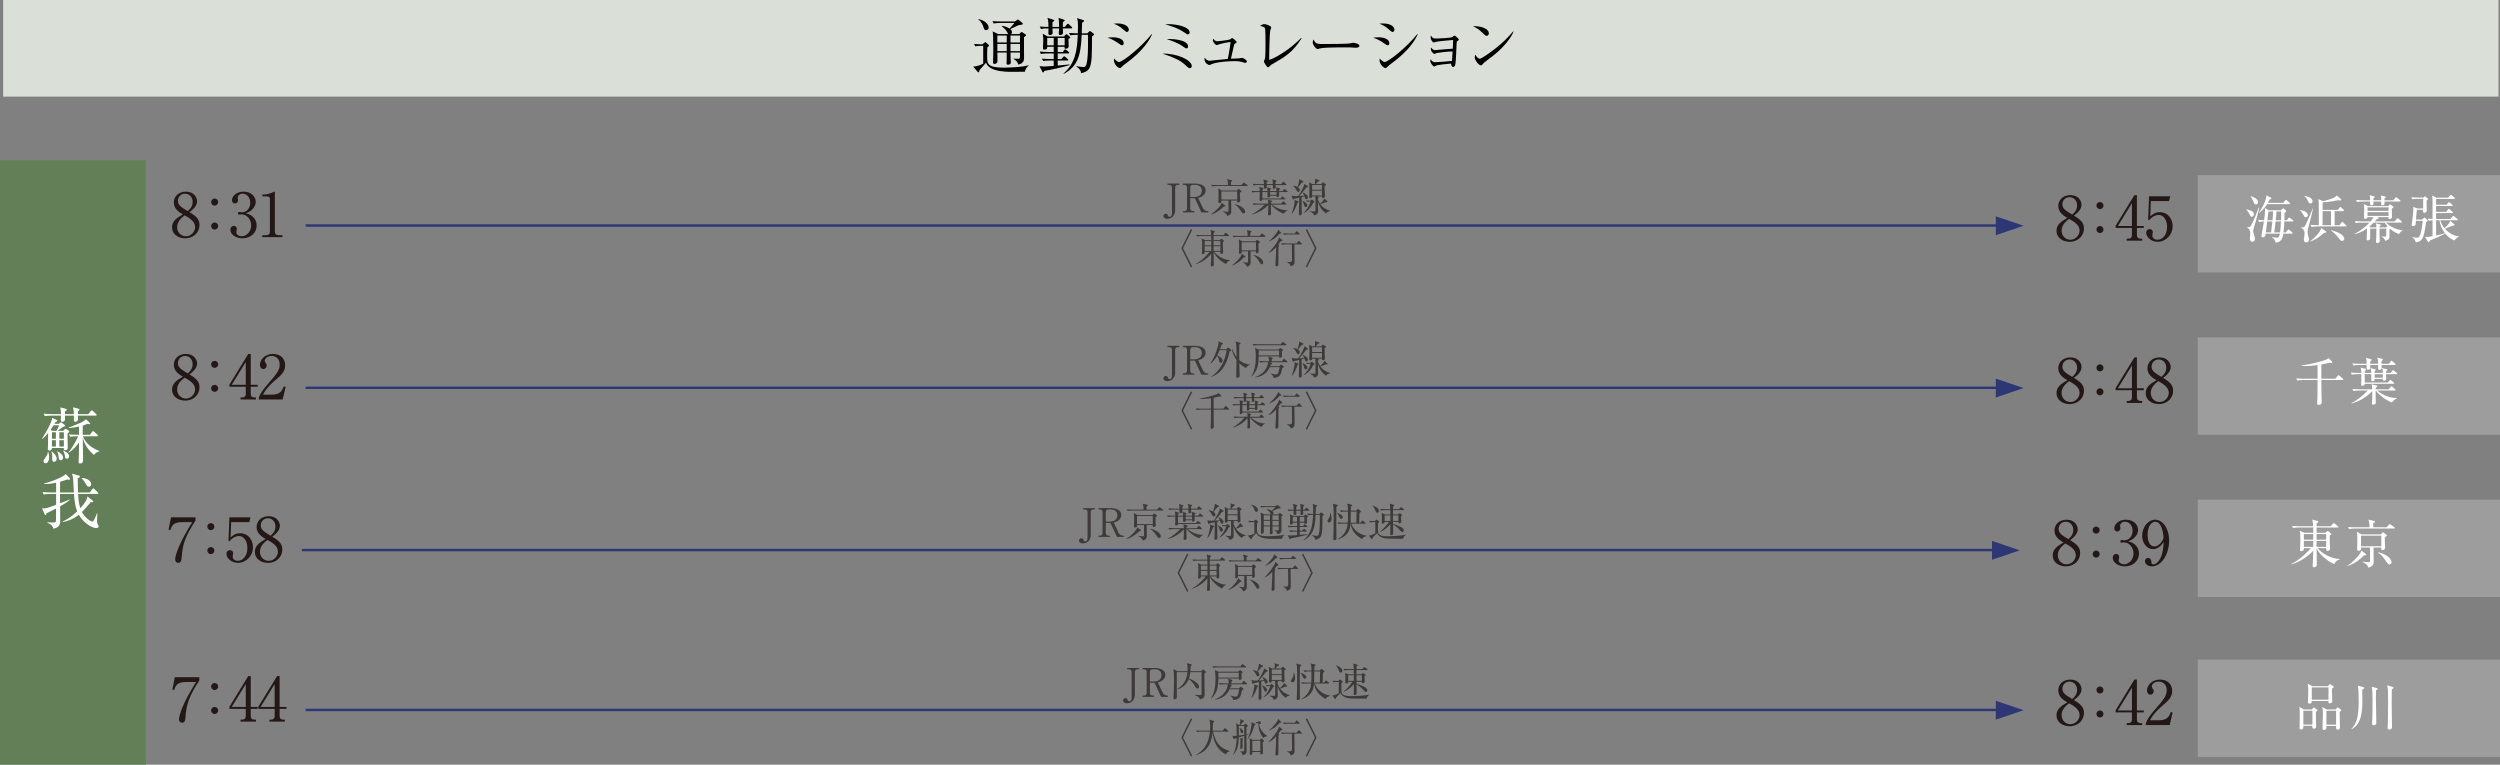 <?xml version="1.0" encoding="UTF-8"?>
<svg xmlns="http://www.w3.org/2000/svg" version="1.1" viewBox="0 0 582.91 178.299">
  <rect x="0" y="0" width="582.91" height="178.299" fill="#808080" stroke="none"/>
  <defs>
    <style>
      .cls-1 {
        fill: none;
        stroke: #2d3775;
        stroke-miterlimit: 10;
        stroke-width: .567px;
      }

      .cls-2 {
        fill: #9d9d9e;
      }

      .cls-3 {
        fill: #3e3a39;
      }

      .cls-4 {
        fill: #231815;
      }

      .cls-5 {
        fill: #fff;
      }

      .cls-6 {
        fill: #637f58;
      }

      .cls-7 {
        fill: #dae0d7;
      }

      .cls-8 {
        fill: #2d3775;
      }
    </style>
  </defs>
  <!-- Generator: Adobe Illustrator 28.7.1, SVG Export Plug-In . SVG Version: 1.2.0 Build 142)  -->
  <g>
    <g id="_レイヤー_1" data-name="レイヤー_1">
      <rect class="cls-7" x=".739" width="581.825" height="22.526"/>
      <rect class="cls-6" y="37.378" width="34.016" height="140.921"/>
      <g>
        <path class="cls-5" d="M15.754,101.066c0,.453-.014.766,0,1.275,0,.284.043,1.673.043,1.999,0,.609-.469.652-.609.652-.341,0-.326-.213-.312-.539h-2.778c0,.17,0,.596-.624.596-.326,0-.326-.227-.326-.354,0-.1.043-.609.043-.737.028-.596.014-.836.028-3.005-.651.808-1.091,1.162-1.36,1.389l-.071-.085c.553-.751,2.296-3.728,2.382-4.819l1.062.481c.071.028.143.086.143.199s-.143.184-.439.255c-.113.227-.156.312-.228.439h1.035l.227-.213c.128-.127.185-.127.228-.127.057,0,.141.042.254.127l.568.439c.057.043.155.142.155.227,0,.114-.042.128-.481.298-.199.071-1.035.752-1.234.894h1.248l.396-.341c.086-.085.156-.142.227-.142.057,0,.143.057.242.128l.453.326c.127.085.127.198.127.212,0,.143-.184.27-.396.426ZM10.623,108.026c-.355,0-.469-.312-.469-.524,0-.17.043-.227.439-.808.397-.596.539-.907.553-1.29l.113-.015c.199.539.199,1.092.199,1.248,0,.907-.453,1.389-.836,1.389ZM22.332,96.898h-4.168c.014.128.027.794.027.837,0,.411-.34.609-.651.609s-.312-.255-.312-.439v-1.007h-2.084c0,.156.014.979-.014,1.063-.029.128-.256.383-.568.383-.254,0-.382-.128-.382-.354,0-.17.042-.936.042-1.092h-2.098c-.354,0-1.035.015-1.673.128l-.283-.567c.964.085,1.97.1,2.183.1h1.871c-.014-.34-.027-.95-.142-1.56l1.163.284c.27.07.312.142.312.269,0,.113-.1.185-.397.369-.014.099-.014.51-.014.638h2.084c-.015-.666-.043-.979-.227-1.588l1.189.284c.156.042.341.099.341.255,0,.142-.042.155-.368.383-.015.368-.015.481,0,.666h2.438l.567-.709c.099-.127.185-.185.228-.185.099,0,.212.114.254.156l.752.709c.113.113.142.17.142.227,0,.128-.128.142-.212.142ZM12.508,99.152c-.184.312-.383.609-.709,1.063l.369.241h1.006c.256-.439.439-.879.624-1.305h-1.29ZM12.621,107.671c-.453,0-.453-.439-.453-.623,0-.1.014-.525.014-.624,0-.496-.1-.851-.184-1.105l.07-.057c.468.396,1.148.964,1.148,1.757,0,.454-.326.652-.596.652ZM13.032,100.796h-.921v1.503h.921v-1.503ZM13.032,102.639h-.921v1.475h.921v-1.475ZM14.166,107.317c-.396,0-.439-.312-.496-.808,0-.015-.113-.851-.326-1.262l.043-.057c.609.383,1.318.864,1.318,1.517,0,.255-.17.609-.539.609ZM14.889,100.796h-1.049v1.503h1.049v-1.503ZM14.889,102.639h-1.049v1.475h1.049v-1.475ZM15.598,106.949c-.41,0-.425-.241-.467-.709-.015-.113-.143-.709-.397-1.077l.028-.085c.468.198,1.347.566,1.347,1.36,0,.454-.341.511-.511.511ZM21.906,106.07c-1.318-1.12-2.141-2.325-2.608-3.969.015,1.432.071,3.714.071,5.146,0,.212-.015.822-.666.822-.199,0-.383-.057-.383-.326,0-.043.014-.128.014-.198.043-.681.085-1.574.1-4.423-.27.439-1.12,1.644-2.467,2.452l-.028-.071c.609-.638,1.899-2.735,2.269-3.784-1.163,0-1.588.07-1.857.127l-.283-.566c.425.028,1.219.099,2.367.099v-1.928c-1.262.283-1.999.312-2.41.341l-.014-.128c.367-.071,2.579-.964,3.047-1.205.525-.283.695-.439.992-.709l.894.851c.099.085.085.142.085.17,0,.1-.113.143-.213.143-.057,0-.369-.086-.453-.1-.283.142-.439.227-1.078.411v2.154h1.701l.469-.666c.057-.071.155-.185.227-.185.099,0,.184.071.27.142l.75.681c.072.071.143.156.143.213,0,.142-.143.156-.227.156h-3.275c.312,1.006,1.404,2.537,3.799,3.416v.1c-.666.24-.906.396-1.232.836Z"/>
        <path class="cls-5" d="M22.487,123.134c-1.063,0-3.048-1.247-4.11-3.104-1.574,1.248-3.119,1.574-3.785,1.701l-.014-.099c.693-.341,1.955-1.007,3.416-2.382-.426-1.092-.596-2.169-.752-4.082h-3.246v2.183c.354-.142,1.899-.723,2.211-.879l.043.085c-.623.596-1.801,1.262-2.24,1.503,0,.651.029,2.778.029,3.316,0,.567,0,1.603-1.602,1.899-.128-.468-.228-.879-1.418-1.403v-.085c1.19.043,1.318.043,1.588.043.312,0,.453-.071.453-.681,0-.411.014-2.211.014-2.58-1.02.524-1.686.837-2.211,1.092-.028.156-.057.425-.24.425-.1,0-.199-.127-.242-.227l-.566-1.347c.156.015.256.028.411.028.341,0,.681,0,2.863-.836v-2.537h-1.233c-.354,0-1.035,0-1.658.127l-.283-.566c.879.07,1.743.099,2.168.099h1.007v-2.268c-1.219.255-2.197.297-2.807.312l-.028-.113c1.318-.354,4.139-1.305,5.089-2.226l.864.921c.057.071.1.156.1.228,0,.057-.043.198-.198.198-.042,0-.27-.071-.354-.1-.283.085-1.502.468-1.744.553,0,.482-.014,2.027-.014,2.495h3.232c-.057-.851-.113-2.197-.17-3.033-.057-.709-.156-1.021-.27-1.361l1.602.454c.156.042.256.142.256.227,0,.213-.426.354-.525.396.014,1.148.014,1.9.07,3.317h2.723l.609-.779c.07-.085.156-.185.213-.185.1,0,.156.071.255.156l.808.779c.057.057.128.142.128.213,0,.127-.113.156-.228.156h-4.492c.113,1.715.227,2.466.523,3.331.779-.851,1.361-1.716,1.531-2.197.07-.227.085-.411.085-.567l1.22.95c.084.057.17.155.17.24,0,.185-.241.171-.567.156-1.049,1.247-1.673,1.899-2.069,2.297.723,1.375,2.098,2.239,2.396,2.239.212,0,.241-.042.481-.496.057-.113.439-.836.624-1.432h.099c-.014.283-.084,1.503-.084,1.743,0,.241,0,.496.113.681.227.397.255.439.255.609,0,.185-.113.411-.496.411ZM20.715,113.481c-.283,0-.354-.099-.666-.609-.596-.964-.836-1.177-1.006-1.332l.027-.086c.837-.057,2.197.524,2.197,1.446,0,.34-.24.581-.553.581Z"/>
      </g>
      <g>
        <rect class="cls-2" x="512.432" y="116.515" width="70.478" height="22.682"/>
        <g>
          <path class="cls-5" d="M540.359,127.803c1.084,1.266,3.014,2.436,5.184,2.532v.096c-.712.181-1.086.663-1.291,1.098-.373-.121-3.061-1.507-4.109-3.665.012.543.023,2.917.048,3.399,0,.061.012.35.012.41,0,.422-.386.591-.675.591-.254,0-.313-.182-.313-.338,0-.036,0-.133.013-.266.06-.831.132-1.868.132-3.278-1.108,1.326-3.303,2.761-5.087,3.183l-.036-.097c1.82-.735,4.327-3.267,4.569-3.665h-1.615c0,.41-.085.712-.627.712-.254,0-.302-.121-.302-.266,0-.133.06-.724.06-.844.024-.397.037-1.049.037-1.699,0-1.098-.037-1.483-.157-1.965l1.121.494h2.05c0-.277-.013-.94-.024-1.242h-3.278c-.218,0-.844,0-1.424.108l-.24-.481c.893.072,1.676.084,1.856.084h3.073c-.035-.735-.072-1.169-.24-1.567l1.254.326c.107.023.204.072.204.168,0,.133-.289.326-.397.398v.675h3.279l.518-.603c.084-.097.133-.157.193-.157s.133.061.217.133l.735.603c.084.072.12.121.12.181,0,.109-.108.133-.181.133h-4.894v1.242h2.061l.398-.35c.023-.024.096-.085.145-.085.061,0,.133.049.168.085l.543.434c.072.061.121.12.121.193,0,.108-.072.156-.387.35-.012.265-.012.614.024,1.506.013.169.072,1.459.072,1.567,0,.386-.349.507-.614.507-.326,0-.314-.254-.289-.64h-2.025ZM537.177,124.525v1.302h2.182l.013-1.302h-2.194ZM539.358,127.514v-1.398h-2.182v1.398h2.182ZM542.385,127.514v-1.398h-2.242c0,.193-.013,1.182-.013,1.398h2.255ZM542.385,125.827v-1.302h-2.242v1.302h2.242Z"/>
          <path class="cls-5" d="M551.229,129.479c-.676.699-2.037,1.917-3.857,2.495l-.037-.084c1.086-.663,2.941-2.436,3.268-3.508l1,.76c.072.048.121.108.121.181,0,.156-.121.169-.494.156ZM558.208,123.235h-9.065c-.301,0-.88.012-1.41.121l-.241-.482c.819.072,1.676.072,1.856.072h3.135c.023-1.024-.145-1.482-.254-1.784l1.338.302c.085.023.205.06.205.156,0,.133-.108.193-.41.361-.012.398-.012.458-.012.965h3.098l.555-.591c.097-.108.121-.156.182-.156s.145.06.253.132l.831.591c.037.024.121.108.121.193,0,.108-.108.12-.181.12ZM556.051,125.26c0,.253,0,.555.012,1.108.012.218.072,1.146.072,1.326,0,.374-.35.566-.591.566-.338,0-.338-.168-.313-.603h-1.809c0,.519.037,2.797.037,3.267,0,.435,0,1.146-1.266,1.435-.098-.783-1.134-1.241-1.352-1.338l.013-.084c.735.108,1.049.156,1.398.156.362,0,.362-.072.362-.566v-2.869h-2.11c.024.338.048.76-.579.76-.265,0-.324-.145-.324-.325,0-.049.012-.205.012-.266.012-.361.035-1.482.035-1.917,0-1.289-.012-1.397-.119-1.929l1.121.627h4.483l.362-.397c.048-.048.096-.097.156-.097s.108.036.168.085l.567.458c.12.096.145.132.145.192,0,.157-.097.193-.481.41ZM555.231,124.899h-4.726v2.471h4.726v-2.471ZM557.159,131.601c-.325,0-.386-.108-.892-.844-.494-.735-1.049-1.471-1.82-1.905l.023-.084c1.242.205,3.146,1.193,3.146,2.303,0,.204-.121.53-.458.53Z"/>
        </g>
        <g>
          <line class="cls-1" x1="70.373" y1="128.258" x2="465.64" y2="128.258"/>
          <g>
            <path class="cls-4" d="M45.59,120.626v.751c-2.254,3.473-3.048,5.443-3.232,8.604-.027.369-.07,1.262-.793,1.262-.355,0-.724-.298-.724-.779,0-1.007.992-3.983,3.983-8.718h-2.424c-2.056,0-2.367.949-2.68,1.856l-.425-.099.581-2.878h5.713Z"/>
            <path class="cls-4" d="M49.983,122.795c0,.453-.382.822-.821.822-.454,0-.822-.369-.822-.822,0-.454.354-.822.822-.822.454,0,.821.354.821.822ZM49.983,128.379c0,.468-.382.822-.821.822-.454,0-.822-.354-.822-.822,0-.439.354-.822.822-.822.454,0,.821.368.821.822Z"/>
            <path class="cls-4" d="M53.895,121.746l-.128,3.572c.609-.539,1.148-.979,2.197-.979,2.041,0,3.02,1.687,3.02,3.246,0,2.056-1.63,3.657-3.501,3.657-1.617,0-2.68-1.205-2.68-2.084,0-.538.34-.879.822-.879.426,0,.736.284.736.737,0,.142-.014.198-.07.426-.028.113-.043.312-.043.396,0,.609.639.922,1.205.922,1.148,0,2.227-1.092,2.227-2.991,0-1.801-.95-2.793-1.985-2.793-.567,0-1.432.312-2.211,1.233l-.213-.113.213-5.472h4.933l-.283,1.12h-4.238Z"/>
            <path class="cls-4" d="M65.829,128.125c0,1.644-1.29,3.118-3.346,3.118-1.616,0-3.062-.936-3.062-2.552,0-1.53,1.219-2.254,2.523-3.02-.752-.439-2.112-1.232-2.112-2.778,0-1.403,1.105-2.537,2.835-2.537,1.941,0,2.594,1.446,2.594,2.24,0,1.204-1.162,2.083-1.771,2.537,1.332.822,2.339,1.53,2.339,2.991ZM60.612,128.649c0,1.247.936,2.112,2.042,2.112,1.232,0,2.154-1.092,2.154-2.141,0-1.347-1.403-2.141-2.438-2.722-.638.481-1.758,1.347-1.758,2.75ZM64.227,122.752c0-1.077-.723-1.913-1.758-1.913-1.006,0-1.672.765-1.672,1.687,0,.992.809,1.488,2.282,2.367.411-.354,1.147-.964,1.147-2.141Z"/>
          </g>
          <g>
            <path class="cls-4" d="M485.022,128.937c0,1.644-1.291,3.118-3.346,3.118-1.616,0-3.062-.936-3.062-2.552,0-1.53,1.219-2.254,2.523-3.02-.751-.439-2.111-1.232-2.111-2.778,0-1.403,1.105-2.537,2.834-2.537,1.942,0,2.595,1.446,2.595,2.24,0,1.204-1.163,2.083-1.772,2.537,1.333.822,2.34,1.53,2.34,2.991ZM479.805,129.462c0,1.247.936,2.112,2.041,2.112,1.233,0,2.154-1.092,2.154-2.141,0-1.347-1.402-2.141-2.438-2.722-.639.481-1.758,1.347-1.758,2.75ZM483.419,123.564c0-1.077-.723-1.913-1.758-1.913-1.007,0-1.673.765-1.673,1.687,0,.992.809,1.488,2.283,2.367.41-.354,1.147-.964,1.147-2.141Z"/>
            <path class="cls-4" d="M489.57,123.607c0,.453-.383.822-.822.822-.453,0-.822-.369-.822-.822,0-.454.355-.822.822-.822.454,0,.822.354.822.822ZM489.57,129.192c0,.468-.383.822-.822.822-.453,0-.822-.354-.822-.822,0-.439.355-.822.822-.822.454,0,.822.368.822.822Z"/>
            <path class="cls-4" d="M497.776,126.966c.652.553.964,1.262.964,2.098,0,1.744-1.432,2.991-3.303,2.991-1.531,0-2.82-.864-2.82-1.999,0-.623.41-.907.808-.907.481,0,.694.411.694.709,0,.213-.043.34-.085.454-.028.085-.042.184-.042.325,0,.539.609.937,1.275.937,1.092,0,2.197-1.078,2.197-2.51,0-1.46-1.078-2.594-2.211-2.594-.086,0-.482.057-.567.057-.213,0-.312-.128-.312-.298,0-.185.141-.326.326-.326.084,0,.51.085.609.085,1.19,0,1.941-1.062,1.941-2.211,0-1.105-.666-2.126-1.786-2.126-.751,0-1.147.538-1.147.949,0,.071.027.142.042.213.028.099.042.241.042.34,0,.439-.326.78-.723.78-.468,0-.709-.411-.709-.78,0-.779.908-1.984,2.723-1.984,1.743,0,2.834,1.134,2.834,2.382,0,.496-.184.978-.523,1.445-.582.766-1.22,1.007-1.801,1.205.652.198,1.077.34,1.573.766Z"/>
            <path class="cls-4" d="M503.233,127.675c-.297.184-.736.368-1.232.368-1.404,0-2.537-1.417-2.537-3.146,0-1.957,1.402-3.729,3.033-3.729,1.615,0,3.26,1.843,3.26,4.891,0,3.274-1.842,5.996-4.012,5.996-.949,0-1.615-.567-1.615-1.233,0-.51.396-.737.723-.737.283,0,.752.185.779.979.015.312.043.511.426.511s.766-.185,1.035-.497c1.262-1.389,1.332-3.486,1.389-4.748-.27.439-.566.921-1.248,1.347ZM503.701,122.416c-.241-.383-.609-.765-1.148-.765-.752,0-1.814.793-1.814,3.118,0,.652.156,2.637,1.615,2.637.539,0,1.446-.397,2.113-1.928-.057-.78-.17-2.141-.766-3.062Z"/>
          </g>
          <path class="cls-8" d="M464.46,130.515v-4.402l6.484,2.201-6.484,2.201Z"/>
          <g>
            <path class="cls-3" d="M255.28,118.775h-.292c-.375,0-.667.193-.667.636v5.3c0,1.18-.771,1.991-1.833,1.991-.488,0-.902-.213-.902-.664,0-.212.132-.534.536-.534.282,0,.413.083.545.488.057.175.169.239.349.239.422,0,.563-.35.563-.903v-5.917c0-.414-.263-.636-.667-.636h-.386v-.304h2.754v.304Z"/>
            <path class="cls-3" d="M258.833,118.471c1.155,0,2.594.322,2.594,1.604,0,.424-.159.857-.62,1.235-.385.312-.733.414-1.119.516l1.072,2.304c.216.461.592.774,1.128.774h.159v.295h-1.607l-1.521-3.29h-1.091v2.359c0,.405.263.636.667.636h.301v.295h-2.679v-.295h.292c.413,0,.676-.23.676-.636v-4.857c0-.396-.244-.636-.676-.636h-.292v-.304h2.717ZM257.827,121.614h1.006c.874,0,1.701-.461,1.701-1.456,0-.636-.348-1.383-1.579-1.383h-.461c-.404,0-.667.222-.667.636v2.203Z"/>
            <path class="cls-3" d="M265.666,123.817c-.527.534-1.589,1.465-3.008,1.907l-.029-.064c.847-.507,2.294-1.861,2.548-2.682l.78.58c.057.037.094.083.094.139,0,.12-.094.129-.385.12ZM271.108,119.043h-7.068c-.234,0-.686.009-1.1.092l-.188-.368c.639.055,1.307.055,1.447.055h2.443c.02-.783-.112-1.133-.197-1.363l1.044.23c.065.019.159.046.159.119,0,.102-.084.147-.319.276-.009.305-.009.351-.009.737h2.415l.433-.451c.075-.083.094-.12.141-.12s.113.047.197.102l.648.452c.029.018.095.083.095.147,0,.083-.085.092-.142.092ZM269.426,120.59c0,.194,0,.425.009.849.01.166.057.875.057,1.014,0,.285-.272.433-.461.433-.263,0-.263-.129-.244-.46h-1.41c0,.396.028,2.138.028,2.497,0,.332,0,.876-.986,1.097-.076-.599-.884-.949-1.053-1.022l.009-.064c.573.082.817.119,1.091.119.281,0,.281-.055.281-.433v-2.193h-1.645c.019.258.037.58-.451.58-.207,0-.254-.11-.254-.249,0-.036.01-.156.01-.202.01-.276.027-1.134.027-1.466,0-.986-.009-1.069-.094-1.475l.875.479h3.496l.282-.305c.037-.036.075-.073.122-.073s.084.027.131.064l.442.351c.094.073.112.101.112.147,0,.119-.074.147-.375.312ZM268.786,120.314h-3.685v1.89h3.685v-1.89ZM270.29,125.439c-.254,0-.301-.083-.695-.646-.386-.562-.817-1.124-1.419-1.456l.018-.064c.969.156,2.454.912,2.454,1.76,0,.157-.095.406-.357.406Z"/>
            <path class="cls-3" d="M274.66,120.453c0,.221.01,1.263.01,1.493h4.191l.301-.359c.038-.046.095-.111.15-.111.057,0,.076.019.17.093l.432.359c.047.046.095.083.095.138,0,.102-.095.102-.142.102h-5.197c-.02.212-.197.369-.414.369-.254,0-.263-.157-.263-.249,0-.083.037-.479.037-.571.019-.507.019-1.014.01-1.263h-.611c-.226,0-.695.009-1.108.083l-.188-.359c.743.055,1.278.055,1.447.055h.461c-.028-.488-.028-.599-.122-.958l.817.212c.075.019.16.046.16.129,0,.102-.095.175-.216.276-.01.093-.01.147-.02.341h1.185c-.019-.47-.019-.599-.15-.875l.855.221c.056.019.132.037.132.093,0,.055-.038.092-.207.212,0,.129,0,.147-.01.35h1.485c-.019-.46-.028-.553-.142-.875l.837.212c.057.019.132.056.132.138,0,.093-.037.111-.226.213v.312h.817l.291-.378c.057-.073.095-.11.142-.11s.085.019.179.102l.47.378c.028.027.104.073.104.139,0,.092-.094.092-.15.092h-1.852c0,.23.009.58.009.802,0,.239-.15.359-.385.359-.226,0-.226-.11-.226-.304h-1.485v.036c0,.083,0,.129-.037.203-.066.11-.227.166-.339.166-.188,0-.244-.11-.244-.222-.01-.147.009-.875.009-1.041h-1.193ZM276.906,123.375c1.034.82,2.294,1.345,3.619,1.327v.055c-.311.129-.517.268-.939.747-1.297-.507-2.388-1.447-2.896-2.129h-.047v.848c0,.276-.009.553.009.829,0,.074.038.396.038.471,0,.156-.141.368-.441.368-.169,0-.282-.083-.282-.249,0-.092.047-.534.047-.645.028-.608.02-1.254.01-1.549-.715.839-2.199,1.853-3.779,2.239l-.019-.064c.94-.442,2.369-1.539,2.952-2.248h-1.467c-.226,0-.695.009-1.109.083l-.188-.369c.771.056,1.334.064,1.447.064h2.162c-.01-.415-.01-.498-.123-.903l.875.212c.094.019.169.046.169.111,0,.092-.065.147-.301.312v.268h2.397l.338-.433c.047-.065.094-.111.15-.111.047,0,.094.028.169.102l.47.424c.028.019.094.083.094.139,0,.092-.094.102-.15.102h-3.205ZM277.095,118.6c0-.553-.019-.71-.142-1.106l.865.23c.066.019.141.047.141.12,0,.092-.074.139-.244.249,0,.156,0,.23.01.507h1.354l.291-.434c.066-.092.104-.119.15-.119.038,0,.094.036.17.102l.488.433c.047.046.084.083.084.139,0,.083-.074.101-.141.101h-2.396c.01.139.019.36.019.498,0,.147-.047.369-.413.369-.254,0-.254-.12-.235-.867h-1.429c0,.074.01.396.01.461,0,.378-.377.378-.404.378-.207,0-.264-.119-.264-.295v-.544h-1.315c-.235,0-.687,0-1.101.083l-.188-.368c.583.046,1.156.064,1.438.064h1.175c0-.571-.01-.673-.15-1.078l.949.267c.028.01.122.037.122.13,0,.064-.028.119-.272.23v.451h1.429ZM276.465,121.088h1.485v-.636h-1.485v.636Z"/>
            <path class="cls-3" d="M281.493,125.429c.526-1.263.687-2.709.687-2.829,0-.102-.01-.212-.028-.313l.827.304c.037.019.104.047.104.12,0,.083-.028.102-.244.249-.198.59-.611,1.76-1.279,2.497l-.065-.027ZM285.234,119.061c.037.027.065.064.065.129,0,.11-.094.139-.395.203-.319.424-.817,1.068-1.654,1.99.047-.009.687-.027,1.175-.073-.066-.157-.179-.388-.338-.654l.047-.065c.508.213,1.146.618,1.146,1.098,0,.212-.132.414-.376.414-.235,0-.254-.073-.433-.663-.141.046-.301.092-.667.193.009,1.271,0,1.926.019,2.71,0,.165.028.875.028,1.022,0,.139,0,.507-.423.507-.264,0-.264-.212-.264-.285,0-.425.075-3.208.085-3.816-.235.056-.536.13-1.203.259-.132.138-.142.156-.216.156-.066,0-.113-.064-.132-.129l-.198-.783c.207.055.451.138.875.138.057,0,.563-.018.639-.027.621-.903,1.42-2.276,1.41-2.839l.809.517ZM281.859,118.968c.197.019.564.056.979.295,0-.009.469-1.216.403-1.806l.902.461c.057.027.095.073.095.119,0,.093-.085.129-.414.259-.338.451-.461.59-.855,1.05.122.093.414.305.414.654,0,.249-.17.425-.357.425-.235,0-.32-.194-.386-.332-.103-.24-.356-.691-.808-1.06l.027-.065ZM284.031,122.526c.629.222,1.109.654,1.109,1.032,0,.212-.123.396-.357.396-.264,0-.311-.147-.451-.645-.075-.259-.188-.544-.357-.729l.057-.056ZM285.488,122.683c-.235,0-.395.019-.471.037l-.131-.295c.348.027.629.036.714.036h.292l.178-.212c.02-.019.066-.073.123-.073.037,0,.104.046.141.083l.376.35c.038.037.104.093.104.157,0,.073-.028.11-.311.212-.451.968-1.146,1.853-2.199,2.359l-.019-.056c1.09-1.022,1.447-2.064,1.626-2.599h-.423ZM287.443,121.475l.169.056c.065.019.206.074.206.166,0,.11-.168.203-.244.239,0,.342.367,1.005.545,1.263.536-.479.865-.875,1.016-1.253l.648.636c.02.019.047.073.047.12,0,.019-.009.119-.15.119-.027,0-.15-.009-.244-.019-.451.203-.799.332-1.26.489.545.756,1.354,1.29,2.275,1.502v.073c-.658.157-.79.36-.949.59-.949-.709-1.58-1.612-1.908-2.736,0,.341.057,1.843.057,2.146,0,.222,0,.857-.94,1.023-.104-.295-.207-.581-.968-.894l.009-.074c.15.019.78.056.902.056.376,0,.386-.074.386-.351v-2.488c0-.313,0-.507-.028-.664h-.752c.009.249-.15.378-.376.378-.207,0-.301-.073-.301-.239,0-.129.047-1.336.047-1.585,0-.488-.01-1.41-.084-1.834l.761.396h.563c.038-.157.085-.434.085-.766,0-.166-.009-.239-.047-.451l.884.276c.075.027.16.064.16.156,0,.12-.095.147-.339.194-.188.248-.319.387-.508.59h1.278l.254-.286c.028-.037.113-.102.16-.102s.104.037.141.064l.441.323c.057.036.123.101.123.156,0,.083-.038.102-.348.322,0,.378.084,2.157.084,2.359,0,.276-.188.406-.441.406s-.254-.147-.244-.36h-1.109ZM286.249,118.812v1.106h2.304v-1.106h-2.304ZM288.553,121.254v-1.115h-2.304v1.115h2.304Z"/>
            <path class="cls-3" d="M298.919,125.641c-.319-.009-1.701.019-1.983.019-.724,0-1.738-.027-2.565-.268-1.109-.322-1.335-.829-1.467-1.115-.141.185-.854.95-.996,1.115-.028.093-.047.23-.065.268-.01.027-.047.074-.104.074-.047,0-.094-.028-.132-.074l-.687-.802c.668-.009,1.373-.332,1.551-.442v-2.7c-.281,0-.761,0-1.222.083l-.188-.369c.413.037.695.056,1.259.064l.348-.258c.057-.037.104-.073.133-.073.037,0,.084.027.121.064l.377.331c.037.037.065.074.065.12,0,.056-.028.092-.057.11-.047.037-.141.12-.197.166-.028.185-.028,1.125-.028,1.327,0,1.143,0,1.742,2.623,1.742.413,0,2.086-.046,3.063-.212.198-.037.517-.102.762-.157v.037c-.272.157-.555.553-.611.949ZM292.932,119.346c-.281,0-.357-.248-.414-.442-.141-.46-.395-.894-.799-1.18l.02-.055c1.146.212,1.579.912,1.579,1.263,0,.221-.15.414-.386.414ZM299.069,120.176c-.037.037-.244.193-.291.23-.019.442.009,2.617.009,3.115,0,.312,0,.848-.902,1.041-.056-.387-.395-.673-.732-.866v-.046c.094,0,.555.027.658.027.31,0,.348-.064.348-.332v-.608h-1.467c0,.093.028.986.028,1.152,0,.037.028.322.028.359,0,.166-.15.332-.433.332-.235,0-.235-.139-.235-.212,0-.046.02-.295.02-.351,0-.185,0-1.078.01-1.281h-1.448c.01.185.019,1.069.019,1.272,0,.341-.272.451-.451.451-.244,0-.244-.147-.244-.249,0-.027.01-.147.01-.175.027-.415.037-1.622.037-1.981,0-1.631-.037-2.147-.104-2.534l.855.414h1.579c-.075-.064-.085-.083-.159-.248-.16-.323-.536-.701-.855-.932v-.064c.178.019.602.056,1.193.406.226-.212.488-.525.762-.849h-2.105c-.244,0-.695.01-1.109.083l-.188-.359c.488.037.968.056,1.447.056h2.03l.338-.23c.038-.027.085-.064.122-.064.047,0,.123.046.15.073l.545.452c.02.019.066.064.066.119,0,.019-.019.083-.075.111-.065.036-.46.073-.545.092-.207.056-1.109.517-1.316.6.085.073.254.212.254.47,0,.166-.085.239-.15.285h1.278l.264-.248c.037-.037.074-.074.122-.074.028,0,.085.037.103.056l.489.331c.047.028.075.065.075.093,0,.037-.01.055-.028.083ZM296.109,120.158h-1.457c0,.258.009.746.009,1.051h1.448v-1.051ZM296.109,121.429h-1.448v1.088h1.448v-1.088ZM298.158,120.158h-1.467v1.051h1.467v-1.051ZM298.158,121.429h-1.467v1.088h1.467v-1.088Z"/>
            <path class="cls-3" d="M304.916,120.554c-.057.036-.132.083-.197.119,0,.176.027.949.027,1.106,0,.359-.395.378-.441.378-.075,0-.207-.01-.207-.139,0-.036.01-.083.02-.156h-1.062v.792h.799l.188-.276c.057-.073.104-.119.16-.119.037,0,.104.046.169.092l.376.286c.066.055.094.092.094.138,0,.083-.084.102-.15.102h-1.635v.848h.555l.281-.295c.057-.064.113-.119.15-.119.057,0,.094.018.179.092l.376.313c.047.037.094.073.094.129,0,.092-.084.102-.15.102h-1.484v.765c.291-.027,1.561-.139,1.814-.175v.11c-.997.304-2.905.729-3.873.866-.037.092-.104.249-.188.249-.076,0-.113-.074-.142-.129l-.433-.83c.123.01.574.056.668.056.074,0,1.269-.073,1.531-.092v-.82h-.535c-.17,0-.648,0-1.1.083l-.188-.369c.593.046,1.185.064,1.448.064h.375v-.848h-.873c-.235,0-.687,0-1.109.083l-.179-.369c.639.056,1.306.064,1.438.064h.723v-.792h-.996c.038.433-.338.433-.461.433-.159,0-.206-.138-.206-.267,0-.193.047-1.051.047-1.226,0-.185-.019-.59-.085-.913l.762.405h2.52l.254-.248c.037-.037.112-.102.15-.102.027,0,.074.046.121.083l.396.313c.037.027.056.046.056.092s-.037.102-.074.12ZM305.141,119.08h-1.297c.01.102.028.58.028.673,0,.239-.254.331-.46.331-.15,0-.197-.11-.197-.248,0-.12.027-.654.037-.756h-1.016c0,.11.028.617.028.719,0,.185-.226.285-.413.285-.15,0-.244-.092-.244-.239,0-.212.019-.553.019-.765-.235,0-.705,0-1.166.083l-.188-.369c.545.046.893.046,1.354.056-.019-.83-.019-.931-.169-1.373l.949.295c.065.018.112.055.112.11,0,.046,0,.083-.282.258v.719h1.025c0-.332-.02-1.105-.085-1.373l.837.268c.094.027.121.073.121.11,0,.083-.103.147-.281.249,0,.313-.01.359-.01.746h.311l.319-.378c.038-.046.085-.11.15-.11.057,0,.132.064.169.102l.404.359c.066.056.094.102.094.147,0,.083-.084.102-.15.102ZM302.434,120.517h-1.006v1.124h1.006v-1.124ZM304.126,120.517h-1.071v1.124h1.071v-1.124ZM308.356,120.287c-.01,2.866-.019,4.056-.395,4.802-.272.525-.912.71-1.307.774.01-.332-.216-.71-.724-1.005l.028-.064c.423.102.959.139,1.043.139.282,0,.404-.074.518-.508.216-.866.216-2.304.216-3.031,0-.194-.009-1.134-.009-1.346h-.969c-.122,3.354-.742,4.848-2.773,5.926l-.027-.064c1.795-1.549,2.096-3.392,2.199-5.861-.179,0-.771,0-1.166.083l-.197-.359c.028.009,1.231.046,1.373.055.009-.239.019-.507.019-1.097,0-.442,0-.783-.15-1.217l.978.305c.065.019.122.064.122.119,0,.102-.179.203-.301.277-.009.175-.019.258-.019.368-.01.185-.038,1.051-.047,1.244h.855l.263-.249c.057-.055.094-.092.142-.092.056,0,.103.027.159.073l.404.295c.038.028.085.074.085.12,0,.102-.095.175-.32.313Z"/>
            <path class="cls-3" d="M310.244,119.595c.113.286.235.608.235,1.198,0,.249,0,1.014-.62,1.014-.264,0-.339-.212-.339-.341,0-.12.038-.175.339-.663.311-.489.311-.968.311-1.208h.074ZM311.768,117.707c.065.018.188.046.188.138,0,.129-.272.276-.357.322,0,.479-.027,2.581-.027,3.014,0,.683.037,3.696.037,4.305,0,.212,0,.451-.508.451-.188,0-.234-.083-.234-.332,0-.119.047-1.29.057-1.539.018-.479.037-1.197.037-3.105,0-2.037-.01-2.368-.047-2.737-.028-.359-.085-.562-.141-.783l.996.268ZM311.776,119.587c.292.102,1.316.451,1.316,1.022,0,.295-.235.351-.366.351-.245,0-.301-.12-.461-.461-.254-.553-.282-.608-.536-.857l.047-.055ZM314.248,121.872c.048-.553.048-.756.048-2.59h-.573c-.227,0-.687,0-1.109.083l-.188-.368c.789.064,1.354.064,1.447.064h.423v-.544c0-.498-.075-.737-.216-1.105l.958.229c.216.056.235.102.235.166,0,.093-.028.129-.301.295-.01.176-.01.729-.01.959h1.25l.301-.286c.038-.027.085-.083.15-.083.057,0,.113.047.16.083l.423.388c.047.036.085.083.085.129,0,.102-.244.239-.348.313-.02.516-.047,1.76-.066,2.267h.282l.339-.368c.047-.056.103-.12.159-.12s.112.046.169.092l.451.378c.057.047.094.083.094.139,0,.092-.084.102-.141.102h-3.205c.357,1.041,1.467,2.47,3.562,2.82l.028.083c-.442.11-.809.202-1.101.7-2.236-1.337-2.527-2.82-2.612-3.604h-.047c-.065,1.078-.339,2.875-3.008,3.687l-.038-.046c.583-.342,2.19-1.281,2.379-3.641h-1.035c-.225,0-.695.009-1.108.083l-.188-.369c.771.064,1.326.064,1.447.064h.902ZM316.251,121.872c.009-.405.047-2.221.056-2.59h-1.344c-.01,1.475-.019,1.724-.047,2.59h1.335Z"/>
            <path class="cls-3" d="M327.153,125.623c-.563,0-3.026-.009-3.524-.036-1.175-.064-2.049-.323-2.538-1.272-.235.193-.911.895-1.1,1.125-.019.202-.047.276-.142.276-.056,0-.084-.037-.112-.074l-.573-.792c.226,0,.311-.01.395-.028.075-.019.471-.147,1.109-.451v-2.646h-.16c-.234,0-.686.01-1.109.083l-.188-.359c.488.037.695.046,1.307.056l.282-.268c.056-.046.103-.092.159-.092s.085.036.132.073l.413.313c.048.037.095.083.095.12,0,.083-.038.119-.311.341v1.936c0,1.105,1.636,1.105,2.077,1.105,1.016,0,3.638-.092,4.428-.396l.01.036c-.396.341-.508.471-.649.949ZM321.138,119.549c-.253,0-.319-.156-.451-.498-.141-.378-.356-.811-.677-1.115l.02-.073c.667.203,1.484.636,1.484,1.281,0,.221-.15.405-.376.405ZM327.248,118.951h-2.453v1.004h1.137l.264-.221c.037-.037.104-.083.141-.083.047,0,.084.019.122.046l.404.313c.028.019.065.064.065.102,0,.073-.065.129-.263.285,0,.102.019.562.019.654,0,.093.037.554.037.6,0,.359-.422.359-.451.359-.225,0-.216-.185-.216-.322h-1.259l.009.497c.902.258,2.519.765,2.519,1.493,0,.203-.15.369-.356.369-.188,0-.301-.139-.396-.259-.723-.894-1.569-1.373-1.767-1.483.009.341.038,1.861.038,2.166,0,.221-.301.295-.461.295-.235,0-.235-.157-.235-.222s.019-.359.019-.415c.02-.304.01-1.631.02-1.898-.611.729-1.664,1.576-2.396,1.798l-.02-.074c.855-.654,1.645-1.604,2.077-2.267h-.978c.01.35-.311.396-.479.396-.188,0-.217-.147-.217-.267,0-.102.037-.922.037-1.088,0-.7-.019-.839-.056-1.124l.761.35h1.26l-.019-1.004h-1.081c-.234,0-.677.009-1.109.083l-.188-.369c.602.046,1.184.064,1.447.064h.931c-.038-.894-.038-.995-.132-1.3l.939.277c.057.018.133.046.133.11,0,.092-.076.147-.301.304v.608h1.371l.349-.368c.056-.056.103-.111.15-.111.056,0,.132.064.179.102l.451.359c.037.037.094.083.094.147,0,.083-.085.093-.141.093ZM324.174,120.176h-1.316v1.29h1.326c0-.092-.01-1.005-.01-1.29ZM326.054,120.176h-1.259v1.29h1.259v-1.29Z"/>
          </g>
          <g>
            <path class="cls-3" d="M277.085,137.829l-.288.185-2.223-4.461,2.223-4.461.288.185-2.13,4.276,2.13,4.276Z"/>
            <path class="cls-3" d="M282.236,134.391c.763.968,2.12,1.861,3.647,1.936v.073c-.501.139-.764.507-.907.839-.264-.092-2.155-1.152-2.894-2.802.009.415.017,2.23.034,2.599,0,.047.008.268.008.313,0,.323-.271.452-.475.452-.178,0-.221-.139-.221-.259,0-.027,0-.101.009-.202.042-.636.093-1.429.093-2.507-.78,1.014-2.324,2.11-3.58,2.433l-.025-.073c1.281-.562,3.046-2.498,3.215-2.802h-1.137c0,.313-.059.544-.44.544-.179,0-.212-.093-.212-.203,0-.102.042-.553.042-.646.017-.304.025-.802.025-1.299,0-.839-.025-1.134-.11-1.503l.789.378h1.442c0-.212-.009-.719-.017-.949h-2.309c-.152,0-.594,0-1,.083l-.17-.368c.627.055,1.18.064,1.307.064h2.163c-.025-.562-.051-.895-.17-1.198l.882.249c.077.019.145.055.145.129,0,.102-.203.249-.279.304v.517h2.307l.365-.461c.06-.074.094-.12.136-.12s.094.046.153.102l.518.461c.059.055.084.092.084.138,0,.083-.076.102-.127.102h-3.444v.949h1.45l.28-.267c.017-.019.068-.064.103-.064.042,0,.093.036.118.064l.382.331c.051.047.085.093.085.147,0,.083-.051.12-.271.268-.009.203-.009.47.017,1.152.009.129.051,1.115.051,1.198,0,.295-.246.387-.432.387-.229,0-.221-.193-.204-.488h-1.425ZM279.996,131.884v.995h1.535l.009-.995h-1.544ZM281.531,134.17v-1.068h-1.535v1.068h1.535ZM283.661,134.17v-1.068h-1.578c0,.147-.009.902-.009,1.068h1.587ZM283.661,132.879v-.995h-1.578v.995h1.578Z"/>
            <path class="cls-3" d="M289.143,135.672c-.475.534-1.434,1.465-2.715,1.907l-.025-.064c.764-.507,2.07-1.861,2.299-2.682l.705.58c.051.037.084.083.084.139,0,.12-.084.129-.348.12ZM294.055,130.898h-6.38c-.212,0-.619.009-.993.092l-.169-.368c.577.055,1.179.055,1.307.055h2.206c.017-.783-.103-1.133-.179-1.363l.942.23c.059.019.144.046.144.119,0,.102-.076.147-.288.276-.009.305-.009.351-.009.737h2.181l.391-.451c.067-.083.084-.12.127-.12.042,0,.102.047.178.102l.586.452c.025.018.084.083.084.147,0,.083-.076.092-.127.092ZM292.536,132.446c0,.194,0,.425.009.849.008.166.051.875.051,1.014,0,.285-.246.433-.416.433-.237,0-.237-.129-.221-.46h-1.272c0,.396.025,2.138.025,2.497,0,.332,0,.876-.891,1.097-.067-.599-.798-.949-.95-1.022l.008-.064c.518.082.738.119.984.119.255,0,.255-.055.255-.433v-2.193h-1.484c.017.258.034.58-.407.58-.188,0-.229-.11-.229-.249,0-.036.009-.156.009-.202.008-.276.025-1.134.025-1.466,0-.986-.009-1.069-.085-1.475l.789.479h3.156l.255-.305c.033-.036.067-.073.109-.073.043,0,.076.027.119.064l.398.351c.085.073.102.101.102.147,0,.119-.067.147-.339.312ZM291.959,132.17h-3.325v1.89h3.325v-1.89ZM293.316,137.295c-.229,0-.271-.083-.627-.646-.349-.562-.738-1.124-1.281-1.456l.017-.064c.874.156,2.214.912,2.214,1.76,0,.157-.084.406-.322.406Z"/>
            <path class="cls-3" d="M297.738,131.912c-.188.268-.34.47-.561.747l.11.092c.06.046.102.102.102.147,0,.037-.025.073-.169.212-.034.894-.034,2.47-.034,4.12,0,.202,0,.524-.425.524-.263,0-.263-.193-.263-.322,0-.102.128-2.285.128-2.424.008-.239.017-1.429.025-1.695-.713.811-1.281,1.133-1.808,1.363v-.046c.849-.82,1.772-2.009,2.315-3.041.077-.147.094-.193.213-.581l.688.608c.042.037.067.092.067.139,0,.073-.076.11-.39.156ZM297.475,130.152c-.771.875-1.357,1.327-2.46,1.797l-.017-.056c.594-.47,1.441-1.346,1.917-2.119.11-.185.169-.388.212-.554l.662.654c.042.037.059.083.059.139,0,.092-.102.129-.373.139ZM302.539,132.659h-1.611c-.009.147-.009.304-.009.553.009.507.042,2.995.042,3.558,0,.875-.822.958-.941.958-.017-.185-.042-.488-.822-.931v-.037c.203.01.534.019.746.019q.424,0,.424-.525c0-.58-.025-3.419-.033-3.594h-1.315c-.06,0-.603,0-.992.082l-.17-.359c.212.019.722.056,1.307.056h2.257l.373-.479c.051-.064.094-.119.136-.119.051,0,.118.064.161.101l.492.479c.043.037.085.083.085.147,0,.093-.085.093-.128.093ZM302.039,130.345h-2.562c-.221,0-.627.009-1.001.083l-.169-.369c.585.056,1.195.064,1.307.064h1.391l.314-.424c.051-.064.102-.129.144-.129.052,0,.11.064.153.102l.475.433c.043.047.085.083.085.139,0,.092-.076.102-.136.102Z"/>
            <path class="cls-3" d="M303.576,129.276l.288-.185,2.223,4.461-2.223,4.461-.288-.185,2.129-4.276-2.129-4.276Z"/>
          </g>
        </g>
      </g>
      <g>
        <line class="cls-1" x1="71.26" y1="52.582" x2="466.527" y2="52.582"/>
        <g>
          <path class="cls-4" d="M46.52,52.449c0,1.644-1.291,3.118-3.346,3.118-1.616,0-3.062-.936-3.062-2.552,0-1.53,1.219-2.254,2.523-3.02-.751-.439-2.111-1.232-2.111-2.778,0-1.403,1.105-2.537,2.834-2.537,1.942,0,2.595,1.446,2.595,2.24,0,1.204-1.163,2.083-1.772,2.537,1.333.822,2.34,1.531,2.34,2.991ZM41.303,52.973c0,1.247.936,2.112,2.041,2.112,1.233,0,2.154-1.092,2.154-2.141,0-1.347-1.402-2.141-2.438-2.722-.639.481-1.758,1.347-1.758,2.75ZM44.917,47.076c0-1.077-.723-1.913-1.758-1.913-1.007,0-1.673.765-1.673,1.687,0,.992.809,1.488,2.283,2.367.41-.354,1.147-.964,1.147-2.141Z"/>
          <path class="cls-4" d="M50.869,47.119c0,.453-.382.822-.821.822-.454,0-.822-.369-.822-.822,0-.454.354-.822.822-.822.454,0,.821.354.821.822ZM50.869,52.704c0,.468-.382.822-.821.822-.454,0-.822-.354-.822-.822,0-.439.354-.822.822-.822.454,0,.821.368.821.822Z"/>
          <path class="cls-4" d="M58.877,50.478c.652.553.965,1.262.965,2.098,0,1.744-1.432,2.991-3.303,2.991-1.531,0-2.821-.864-2.821-1.999,0-.623.411-.907.808-.907.482,0,.695.411.695.709,0,.213-.043.341-.086.454-.027.085-.042.184-.042.325,0,.539.609.937,1.276.937,1.091,0,2.197-1.078,2.197-2.51,0-1.46-1.078-2.594-2.212-2.594-.085,0-.481.057-.567.057-.213,0-.312-.128-.312-.298,0-.185.142-.326.326-.326.085,0,.511.085.609.085,1.19,0,1.942-1.062,1.942-2.211,0-1.105-.666-2.126-1.787-2.126-.75,0-1.147.538-1.147.949,0,.071.028.142.042.213.029.099.043.241.043.34,0,.439-.326.78-.723.78-.469,0-.709-.411-.709-.78,0-.779.907-1.984,2.722-1.984,1.743,0,2.835,1.134,2.835,2.382,0,.496-.184.978-.524,1.445-.581.766-1.22,1.007-1.8,1.205.651.198,1.076.34,1.572.766Z"/>
          <path class="cls-4" d="M61.159,54.844h.779c.737,0,.993-.284.993-.865v-7.669c0-.439-.412-.51-.682-.51h-1.076v-.439h.254c1.092,0,2.141-.496,2.311-.596.1-.057.143-.085.199-.085.127,0,.156.085.156.198v9.101c0,.609.297.865.992.865h.779v.453h-4.706v-.453Z"/>
        </g>
        <g>
          <path class="cls-4" d="M485.908,53.261c0,1.644-1.291,3.118-3.346,3.118-1.616,0-3.062-.936-3.062-2.552,0-1.53,1.219-2.254,2.523-3.02-.751-.439-2.111-1.232-2.111-2.778,0-1.403,1.105-2.537,2.834-2.537,1.942,0,2.595,1.446,2.595,2.24,0,1.204-1.163,2.083-1.772,2.537,1.333.822,2.34,1.531,2.34,2.991ZM480.691,53.786c0,1.247.936,2.112,2.041,2.112,1.233,0,2.154-1.092,2.154-2.141,0-1.347-1.402-2.141-2.438-2.722-.639.481-1.758,1.347-1.758,2.75ZM484.306,47.888c0-1.077-.723-1.913-1.758-1.913-1.007,0-1.673.765-1.673,1.687,0,.992.809,1.488,2.283,2.367.41-.354,1.147-.964,1.147-2.141Z"/>
          <path class="cls-4" d="M490.457,47.931c0,.453-.383.822-.822.822-.453,0-.822-.369-.822-.822,0-.454.355-.822.822-.822.454,0,.822.354.822.822ZM490.457,53.516c0,.468-.383.822-.822.822-.453,0-.822-.354-.822-.822,0-.439.355-.822.822-.822.454,0,.822.368.822.822Z"/>
          <path class="cls-4" d="M497.671,45.493h.581v7.201h1.602v.453h-1.602v1.645c0,.624.312.865.992.865h.227v.453h-3.6v-.453h.227c.666,0,.992-.227.992-.865v-1.645h-3.812v-.496l4.394-7.158ZM497.09,47.364l-3.274,5.33h3.274v-5.33Z"/>
          <path class="cls-4" d="M501.497,46.882l-.128,3.572c.609-.539,1.148-.979,2.197-.979,2.041,0,3.02,1.687,3.02,3.246,0,2.056-1.63,3.657-3.501,3.657-1.616,0-2.679-1.205-2.679-2.084,0-.538.34-.879.822-.879.425,0,.736.284.736.737,0,.142-.014.198-.07.426-.029.113-.043.312-.043.396,0,.609.639.922,1.205.922,1.148,0,2.226-1.092,2.226-2.991,0-1.801-.95-2.793-1.985-2.793-.566,0-1.432.312-2.211,1.233l-.213-.113.213-5.472h4.934l-.283,1.12h-4.239Z"/>
        </g>
        <path class="cls-8" d="M465.346,54.839v-4.402l6.484,2.201-6.484,2.201Z"/>
        <rect class="cls-2" x="512.432" y="40.839" width="70.478" height="22.682"/>
        <g>
          <path class="cls-5" d="M525.043,50.537c-.265,0-.35-.182-.566-.64-.253-.518-.373-.639-.734-1.013l.048-.072c1.036.254,1.735.422,1.735,1.206,0,.35-.277.519-.482.519ZM526.008,51.512c-.168.567-.494,1.447-.603,2.037-.024.109-.048.218-.048.313,0,.193.084.519.229,1.001.156.494.181.614.181.808,0,.386-.192.711-.579.711-.578,0-.59-.627-.59-.831,0-.182.096-.965.096-1.121,0-.29-.084-.567-.192-.82-.108-.241-.192-.301-.542-.566l.012-.072c.326,0,.663,0,.867-.338.579-.964,1.278-2.809,1.833-4.267l.132.023c-.132.494-.674,2.688-.795,3.122ZM526.02,47.668c-.373,0-.47-.253-.747-.965-.132-.361-.313-.603-.53-.892l.036-.072c.494.156,1.712.53,1.712,1.446,0,.325-.254.482-.471.482ZM534.543,51.645h-1.917c-.013.422-.036,1.242-.192,2.544h.541l.435-.543c.085-.097.133-.145.192-.145.061,0,.121.048.218.133l.614.53c.072.072.109.12.109.181,0,.108-.098.133-.182.133h-1.965c-.108.688-.338,2.049-1.809,2.098-.072-.627-.506-1.061-.879-1.242l.012-.072c.422.108.952.157,1.133.157.313,0,.566,0,.748-.94h-3.328c-.06.494-.096.844-.662.844-.193,0-.326-.108-.326-.313,0-.133.024-.253.061-.446.193-.976.266-1.374.519-2.917-.06,0-.614.013-1.121.108l-.241-.481c.386.036.615.048,1.398.072.133-.808.217-1.567.217-2.23,0-.313-.012-.458-.036-.603l.892.506h2.846l.325-.325c.085-.084.145-.133.217-.133.061,0,.12.049.229.145l.361.338c.072.072.133.156.133.205,0,.108-.241.241-.398.313,0,.072-.048,1.458-.048,1.796h.591l.35-.494c.072-.108.121-.145.168-.145.049,0,.121.036.23.12l.639.494c.048.036.107.133.107.181,0,.097-.084.133-.18.133ZM533.783,47.595h-5.16c-.554.928-1.41,1.663-1.867,2.049l-.061-.061c.47-.614,1.724-2.724,1.76-4.038l1.049.543c.061.023.12.096.12.156,0,.108-.06.157-.386.241-.253.482-.338.627-.445.819h3.615l.41-.542c.072-.097.133-.145.193-.145.072,0,.12.036.217.12l.627.543c.061.06.108.12.108.181,0,.097-.061.133-.181.133ZM528.636,51.645l-.325,2.544h1.217c.121-.94.157-1.254.17-1.351.023-.145.119-1,.145-1.193h-1.206ZM528.913,49.306c-.072.519-.181,1.483-.241,2.05h1.193c.072-.688.084-.819.145-2.05h-1.097ZM530.588,51.645c-.119,1.182-.132,1.314-.301,2.544h1.35c.072-.603.145-1.338.193-2.544h-1.242ZM530.806,49.306c-.036.446-.048.591-.181,2.05h1.217c.013-.361.061-1.579.037-2.05h-1.073Z"/>
          <path class="cls-5" d="M537.613,50.657c-.242,0-.29-.072-.64-.699-.302-.519-.446-.675-.747-.904v-.06c.445.06.952.132,1.277.325.422.241.604.603.604.819,0,.289-.217.519-.494.519ZM538.348,52.549c-.24.892-.312,1.169-.312,1.519,0,.326.084.688.168.988.109.374.193.699.193.82,0,.397-.326.627-.639.627-.579,0-.579-.566-.579-.676,0-.24.024-.35.097-.639.023-.108.072-.639.072-.88,0-.253-.121-.855-.868-1.218v-.06c.181.012.651.048.88-.229.326-.386,1.652-3.556,1.893-4.219l.072.036c-.24,1.193-.627,2.628-.977,3.93ZM538.746,47.438c-.361,0-.459-.217-.736-.808-.204-.458-.541-.783-.687-.904l.024-.06c.904.145,1.868.578,1.868,1.266,0,.289-.204.506-.47.506ZM541.88,54.309c-1.351,1.146-2.024,1.592-3.23,2.025l-.013-.061c1.314-1.013,2.544-2.398,2.568-3.134l1.084.795c.073.049.098.097.098.169,0,.133-.157.193-.507.205ZM546.943,52.791h-6.559c-.217,0-.832.012-1.422.12l-.229-.481c.65.048,1.35.072,1.939.072,0-3.99,0-4.437-.023-5.1-.023-.482-.049-.65-.096-.988l1.036.482c.507-.085,2.845-.627,3.278-1.338l.916.819c.097.084.133.145.133.217,0,.085-.108.145-.229.145-.109,0-.277-.023-.506-.06-1.881.373-2.773.47-3.629.47,0,.289-.012,1.531-.012,1.784h3.58l.361-.519c.084-.108.133-.156.193-.156.072,0,.145.048.229.132l.555.519c.084.072.12.145.12.205,0,.072-.072.108-.181.108h-2.037v3.279h1.145l.435-.615c.06-.097.132-.145.192-.145s.133.061.217.133l.651.614c.061.049.12.121.12.205,0,.061-.072.097-.18.097ZM543.508,49.222h-1.965c0,.555-.013,2.362-.013,3.279h1.978v-3.279ZM546.111,56.166c-.338,0-.506-.241-.688-.494-.506-.711-1.049-1.266-1.94-1.953l.024-.06c.457.12,1.506.422,2.133.808.881.542.965,1.024.965,1.157,0,.277-.182.542-.494.542Z"/>
          <path class="cls-5" d="M554.34,50.632c.193.121.254.169.254.266,0,.048-.025.097-.145.145-.098.036-.218.072-.314.097-.217.253-.301.35-.41.481h4.605l.506-.603c.072-.096.133-.145.205-.145s.145.061.241.145l.651.566c.061.049.12.133.12.193,0,.084-.108.133-.181.133h-3.544c.831.808,2.254,1.676,3.894,1.76l.012.061c-.205.096-.555.277-.867.855-1.158-.422-1.893-1.061-2.074-1.218-.061.061-.072.085-.168.157-.012.289.023,1.555,0,1.808-.061.494-.398.651-1.025.82-.035-.217-.084-.507-.76-.977l.013-.061c.145.024.435.049.603.049.387,0,.422-.036.422-.193.012-.253.024-1.085.012-1.663h-1.566v1.205c0,.266.049,1.435.049,1.676,0,.434-.471.47-.555.47-.242,0-.326-.108-.326-.277,0-.205.049-1.121.061-1.313.023-.844.036-1.459.036-1.76h-1.446c-.012.373.012,2.085-.012,2.374-.013.205-.338.374-.566.374-.193,0-.254-.084-.254-.241,0-.012,0-.084.012-.192.061-1.001.072-1.978.072-2.363-1.35.988-2.507,1.266-2.953,1.374l.012-.048c1.278-.735,2.52-1.591,3.533-2.676h-1.785c-.107,0-.855,0-1.422.108l-.229-.482c.831.072,1.735.084,1.844.084h1.844c.098-.12.338-.409.712-.988h-1.435c-.024.241-.254.398-.506.398-.314,0-.314-.205-.314-.302,0-.302.049-1.615.049-1.881,0-.65-.049-1-.084-1.277l1,.482h4.689l.229-.266c.084-.097.133-.133.193-.133s.133.036.217.108l.434.338c.084.072.133.121.133.193,0,.12-.061.168-.373.373,0,.313.035,1.676.035,1.953,0,.35-.397.446-.555.446-.289,0-.277-.181-.252-.435h-2.568ZM555.221,46.703c0-.409-.013-.771-.109-1.133l.965.229c.133.036.217.085.217.169,0,.121-.097.193-.301.277,0,.036,0,.386-.013.458h2.037l.458-.566c.072-.084.133-.145.193-.145s.156.048.24.12l.676.543c.072.061.145.133.145.205,0,.084-.072.132-.182.132h-3.555c0,.241,0,.615-.061.699-.097.146-.277.193-.482.193-.254,0-.254-.097-.241-.893h-1.808c0,.121.012.627-.037.699-.084.133-.35.169-.47.169-.265,0-.277-.145-.277-.277,0-.096.013-.506.013-.591h-1.628c-.12,0-.868,0-1.423.109l-.24-.482c.795.072,1.627.084,1.855.084h1.436c0-.639-.013-.663-.098-1.181l.989.253c.108.023.181.084.181.156,0,.108-.108.229-.301.313v.458h1.82ZM552.025,48.342v.832h4.895v-.832h-4.895ZM556.92,50.343v-.88h-4.895v.88h4.895ZM556.377,53.019l.205-.217c.024-.024.036-.048.072-.061-.277-.312-.434-.542-.603-.831h-2.604c-.157.156-.482.481-1.013.94l.338.168h1.313c0-.277-.024-.518-.097-.928l.988.229c.097.024.157.061.157.133,0,.085-.061.157-.313.35v.217h1.555Z"/>
          <path class="cls-5" d="M565.784,46.788c-.013.361.048,1.952.048,2.278,0,.542-.506.542-.578.542-.302,0-.302-.133-.277-.711h-1.435c-.12.904-.146,1.218-.218,2.29h1.447l.313-.313c.097-.097.157-.145.217-.145.061,0,.157.061.218.12l.396.386c.109.097.121.146.121.193,0,.084-.301.35-.35.41-.072.386-.325,2.073-.41,2.41-.373,1.531-.687,2.062-2,2.255-.146-.566-.362-.796-.797-1.193l.013-.072c.313.096.712.192,1.073.192.277,0,.373-.048.518-.253.519-.688.724-2.953.796-3.701h-1.567c-.023.302-.061.844-.084.904-.084.241-.313.313-.519.313-.181,0-.397-.048-.397-.253,0-.036.217-1.7.24-1.868.157-1.351.17-1.833.133-2.339l.929.374h1.374v-2.242h-1.097c-.302,0-.88,0-1.423.108l-.24-.482c.819.072,1.675.084,1.855.084h.904l.193-.168c.084-.073.145-.133.205-.133.072,0,.145.072.217.12l.41.325c.096.085.107.121.107.169,0,.108-.18.266-.337.398ZM572.293,56.082c-.506-.205-1.313-.604-2.17-1.628-.481.35-1.904.94-3.543,1.615-.049.085-.133.254-.157.29-.036.048-.072.108-.157.108-.096,0-.156-.108-.205-.181l-.614-1.037c.397.024.688.036,1.735-.181v-3.701c-.301.013-.59.049-.891.097l-.23-.482c.52.049.627.049,1.121.072,0-.723-.012-3.881-.012-4.521,0-.386-.023-.53-.096-.964l.988.519h2.76l.422-.507c.085-.108.121-.156.182-.156s.133.061.229.133l.627.506c.084.061.121.108.121.181,0,.108-.097.133-.182.133h-4.207v1.362h2.459l.326-.458c.072-.097.121-.145.193-.145.047,0,.168.084.217.12l.566.458c.061.048.107.108.107.181,0,.108-.096.133-.18.133h-3.689v1.362h2.387l.374-.53c.048-.072.12-.157.192-.157.061,0,.133.049.218.121l.626.542c.061.061.121.108.121.193,0,.108-.108.12-.193.12h-3.725v1.387h3.34l.506-.579c.072-.084.133-.156.193-.156s.133.06.217.132l.688.579c.06.061.12.108.12.181,0,.121-.108.133-.181.133h-3.895c.133.603.482,1.277.953,1.845.747-.688,1.205-1.182,1.361-1.725l.904.796c.072.061.097.097.097.169,0,.169-.12.156-.35.133-.409.168-.554.229-1.893.759.651.735,1.833,1.664,3.267,1.772v.084c-.494.145-.928.712-1.049.893ZM568.797,51.356h-.783v3.544c.507-.097,1.615-.35,2.037-.542-.674-.868-1.121-1.905-1.254-3.002Z"/>
        </g>
        <g>
          <path class="cls-3" d="M274.965,43.099h-.292c-.376,0-.667.194-.667.637v5.299c0,1.18-.771,1.991-1.833,1.991-.489,0-.902-.212-.902-.664,0-.212.132-.534.536-.534.281,0,.413.083.545.488.057.175.169.239.348.239.423,0,.564-.35.564-.903v-5.916c0-.415-.264-.637-.668-.637h-.385v-.304h2.754v.304Z"/>
          <path class="cls-3" d="M278.517,42.795c1.156,0,2.595.322,2.595,1.604,0,.424-.16.857-.621,1.235-.385.313-.732.414-1.118.516l1.071,2.305c.217.46.593.773,1.129.773h.159v.295h-1.607l-1.522-3.29h-1.09v2.359c0,.405.263.636.667.636h.301v.295h-2.679v-.295h.291c.414,0,.677-.23.677-.636v-4.856c0-.396-.244-.637-.677-.637h-.291v-.304h2.716ZM277.512,45.938h1.005c.874,0,1.702-.461,1.702-1.456,0-.636-.349-1.383-1.58-1.383h-.46c-.404,0-.667.222-.667.637v2.202Z"/>
          <path class="cls-3" d="M285.35,48.141c-.526.534-1.588,1.465-3.008,1.907l-.028-.064c.847-.507,2.294-1.861,2.548-2.682l.779.58c.057.037.094.083.094.139,0,.12-.094.129-.385.12ZM290.792,43.367h-7.068c-.235,0-.687.009-1.1.092l-.188-.368c.64.056,1.307.056,1.447.056h2.444c.019-.784-.112-1.134-.197-1.364l1.043.23c.065.019.16.046.16.119,0,.102-.085.147-.319.277-.01.304-.01.35-.01.737h2.416l.432-.452c.076-.083.094-.12.142-.12.047,0,.112.047.197.102l.648.452c.028.019.094.083.094.147,0,.083-.085.092-.141.092ZM289.109,44.916c0,.193,0,.424.01.848.009.166.057.875.057,1.014,0,.285-.273.433-.461.433-.264,0-.264-.129-.244-.46h-1.41c0,.396.027,2.138.027,2.497,0,.332,0,.876-.986,1.097-.075-.599-.884-.949-1.053-1.022l.01-.064c.573.083.817.119,1.09.119.282,0,.282-.055.282-.433v-2.193h-1.646c.02.258.038.58-.451.58-.206,0-.254-.11-.254-.249,0-.036.01-.156.01-.202.01-.276.028-1.134.028-1.466,0-.986-.009-1.069-.094-1.475l.874.479h3.496l.282-.305c.038-.036.075-.073.122-.073s.085.027.132.064l.442.351c.094.073.112.101.112.147,0,.119-.075.147-.376.313ZM288.471,44.638h-3.686v1.89h3.686v-1.89ZM289.975,49.763c-.254,0-.301-.083-.696-.646-.386-.562-.817-1.124-1.419-1.456l.019-.064c.968.156,2.453.912,2.453,1.76,0,.157-.094.406-.356.406Z"/>
          <path class="cls-3" d="M294.344,44.777c0,.221.01,1.263.01,1.493h4.192l.301-.359c.038-.046.094-.11.15-.11s.075.018.169.092l.433.359c.047.046.094.083.094.139,0,.101-.094.101-.141.101h-5.198c-.019.212-.197.369-.413.369-.254,0-.264-.157-.264-.249,0-.083.038-.479.038-.571.019-.507.019-1.014.01-1.263h-.611c-.226,0-.695.009-1.109.083l-.188-.359c.742.055,1.277.055,1.447.055h.461c-.029-.488-.029-.599-.123-.958l.818.212c.074.019.159.046.159.129,0,.102-.094.175-.216.276-.01.093-.01.147-.02.341h1.186c-.02-.47-.02-.599-.15-.875l.854.221c.057.019.132.037.132.093,0,.055-.037.092-.207.212,0,.129,0,.147-.01.35h1.486c-.02-.46-.029-.553-.142-.875l.837.212c.057.019.131.056.131.139,0,.092-.037.11-.225.212v.312h.817l.291-.377c.057-.074.095-.111.142-.111s.084.019.178.102l.471.378c.027.027.104.074.104.139,0,.092-.095.092-.15.092h-1.852c0,.23.009.581.009.802,0,.239-.15.359-.386.359-.225,0-.225-.11-.225-.304h-1.486v.036c0,.083,0,.13-.037.203-.065.11-.226.166-.338.166-.188,0-.244-.11-.244-.222-.01-.147.009-.875.009-1.041h-1.194ZM296.591,47.699c1.034.82,2.294,1.346,3.618,1.327v.055c-.31.129-.517.268-.939.747-1.297-.507-2.387-1.447-2.895-2.129h-.047v.848c0,.276-.01.553.009.829,0,.074.038.396.038.471,0,.156-.142.368-.442.368-.169,0-.282-.083-.282-.249,0-.092.047-.534.047-.645.029-.608.02-1.254.01-1.549-.714.839-2.199,1.853-3.778,2.239l-.019-.064c.939-.442,2.368-1.539,2.951-2.248h-1.467c-.225,0-.695.009-1.108.083l-.188-.369c.771.056,1.335.064,1.447.064h2.162c-.01-.415-.01-.497-.122-.903l.874.212c.094.019.17.047.17.111,0,.092-.066.147-.301.312v.268h2.396l.338-.433c.047-.064.094-.111.15-.111.047,0,.094.028.17.102l.47.424c.028.019.094.083.094.139,0,.092-.094.102-.15.102h-3.205ZM296.779,42.924c0-.553-.02-.71-.142-1.105l.864.229c.066.019.142.047.142.12,0,.093-.075.139-.244.249,0,.156,0,.23.009.507h1.354l.292-.434c.065-.092.103-.119.15-.119.037,0,.094.037.169.102l.488.433c.047.046.085.083.085.139,0,.083-.075.102-.141.102h-2.397c.01.138.02.359.02.497,0,.147-.047.369-.414.369-.254,0-.254-.12-.234-.866h-1.43c0,.073.01.396.01.46,0,.378-.376.378-.404.378-.207,0-.263-.119-.263-.295v-.543h-1.316c-.235,0-.687,0-1.1.082l-.188-.368c.584.046,1.156.064,1.438.064h1.175c0-.571-.009-.673-.15-1.078l.949.268c.029.009.123.036.123.129,0,.064-.028.119-.273.23v.451h1.43ZM296.149,45.413h1.486v-.636h-1.486v.636Z"/>
          <path class="cls-3" d="M301.178,49.754c.525-1.263.686-2.709.686-2.829,0-.102-.01-.212-.028-.313l.827.304c.038.019.104.047.104.12,0,.083-.028.102-.244.249-.197.59-.611,1.761-1.278,2.498l-.065-.028ZM304.918,43.385c.038.027.066.064.066.129,0,.11-.094.139-.395.203-.32.424-.818,1.068-1.654,1.99.047-.009.686-.027,1.174-.073-.065-.157-.178-.388-.338-.654l.047-.064c.508.212,1.146.617,1.146,1.097,0,.212-.131.414-.375.414-.235,0-.254-.073-.434-.663-.141.046-.301.092-.667.193.01,1.271,0,1.926.019,2.71,0,.165.029.875.029,1.022,0,.139,0,.507-.424.507-.263,0-.263-.212-.263-.285,0-.424.075-3.208.085-3.815-.235.055-.536.129-1.203.258-.133.138-.142.156-.217.156-.066,0-.113-.064-.132-.129l-.197-.783c.207.056.451.138.874.138.057,0,.564-.018.64-.027.62-.903,1.419-2.276,1.409-2.839l.809.517ZM301.544,43.294c.197.018.563.055.978.295,0-.01.47-1.217.404-1.807l.902.461c.057.027.094.073.094.119,0,.093-.084.129-.414.259-.338.451-.46.59-.855,1.05.123.093.414.305.414.655,0,.248-.169.424-.357.424-.234,0-.319-.194-.385-.332-.104-.239-.357-.691-.809-1.06l.028-.064ZM303.715,46.85c.63.222,1.109.654,1.109,1.032,0,.212-.122.396-.357.396-.263,0-.311-.147-.451-.645-.075-.259-.188-.544-.357-.729l.057-.056ZM305.172,47.007c-.234,0-.395.019-.47.037l-.132-.295c.348.027.63.036.715.036h.291l.179-.212c.019-.019.065-.073.122-.073.037,0,.104.046.141.083l.377.35c.037.037.103.093.103.157,0,.073-.028.11-.31.212-.451.968-1.146,1.853-2.199,2.359l-.02-.056c1.09-1.022,1.447-2.064,1.626-2.599h-.423ZM307.127,45.8l.17.055c.065.019.206.074.206.166,0,.11-.169.203-.244.239,0,.342.366,1.005.545,1.263.536-.479.864-.875,1.015-1.253l.649.636c.019.019.047.074.047.12,0,.019-.01.119-.15.119-.028,0-.15-.009-.245-.018-.451.202-.799.331-1.259.488.545.756,1.354,1.29,2.274,1.502v.074c-.658.156-.789.359-.949.59-.949-.71-1.579-1.613-1.908-2.737,0,.341.057,1.843.057,2.147,0,.221,0,.856-.939,1.022-.104-.295-.207-.58-.969-.894l.01-.074c.15.019.779.056.902.056.375,0,.385-.074.385-.351v-2.488c0-.313,0-.507-.027-.663h-.752c.009.248-.15.377-.377.377-.207,0-.301-.073-.301-.239,0-.129.047-1.336.047-1.585,0-.488-.009-1.41-.084-1.834l.762.396h.563c.038-.157.085-.434.085-.766,0-.166-.01-.239-.047-.451l.883.276c.075.027.16.064.16.156,0,.12-.094.147-.338.194-.188.248-.32.387-.508.59h1.277l.254-.286c.029-.037.113-.102.16-.102s.104.037.141.064l.442.323c.056.036.122.101.122.156,0,.083-.037.102-.348.322,0,.378.084,2.157.084,2.359,0,.276-.188.406-.441.406s-.254-.147-.244-.359h-1.109ZM305.934,43.136v1.106h2.303v-1.106h-2.303ZM308.236,45.579v-1.115h-2.303v1.115h2.303Z"/>
        </g>
        <g>
          <path class="cls-3" d="M277.972,62.153l-.288.185-2.223-4.461,2.223-4.461.288.185-2.13,4.276,2.13,4.276Z"/>
          <path class="cls-3" d="M283.123,58.715c.763.968,2.12,1.861,3.647,1.936v.073c-.501.139-.764.507-.907.839-.264-.092-2.155-1.152-2.894-2.802.009.415.017,2.23.034,2.599,0,.047.008.268.008.313,0,.323-.271.452-.475.452-.178,0-.221-.139-.221-.259,0-.027,0-.101.009-.202.042-.636.093-1.429.093-2.507-.78,1.014-2.324,2.11-3.58,2.433l-.025-.073c1.281-.562,3.046-2.498,3.215-2.802h-1.137c0,.313-.059.544-.44.544-.179,0-.212-.093-.212-.203,0-.102.042-.553.042-.646.017-.304.025-.802.025-1.299,0-.839-.025-1.134-.11-1.503l.789.378h1.442c0-.212-.009-.719-.017-.949h-2.309c-.152,0-.594,0-1,.083l-.17-.368c.627.055,1.18.064,1.307.064h2.163c-.025-.562-.051-.895-.17-1.198l.882.249c.077.019.145.055.145.129,0,.102-.203.249-.279.304v.517h2.307l.365-.461c.06-.074.094-.12.136-.12s.094.046.153.102l.518.461c.059.056.084.092.084.138,0,.083-.076.102-.127.102h-3.444v.949h1.45l.28-.267c.017-.019.068-.064.103-.064.042,0,.093.036.118.064l.382.331c.051.047.085.093.085.147,0,.083-.051.12-.271.268-.009.203-.009.47.017,1.152.009.129.051,1.115.051,1.198,0,.295-.246.387-.432.387-.229,0-.221-.193-.204-.488h-1.425ZM280.883,56.209v.995h1.535l.009-.995h-1.544ZM282.418,58.494v-1.068h-1.535v1.068h1.535ZM284.548,58.494v-1.068h-1.578c0,.147-.009.902-.009,1.068h1.587ZM284.548,57.204v-.995h-1.578v.995h1.578Z"/>
          <path class="cls-3" d="M290.029,59.997c-.475.534-1.434,1.465-2.715,1.907l-.025-.064c.764-.507,2.07-1.861,2.299-2.682l.705.58c.051.037.084.083.084.139,0,.12-.084.129-.348.12ZM294.941,55.222h-6.38c-.212,0-.619.009-.993.092l-.169-.368c.577.056,1.179.056,1.307.056h2.206c.017-.784-.103-1.134-.179-1.364l.942.23c.059.019.144.046.144.119,0,.102-.076.147-.288.277-.009.304-.009.35-.009.737h2.181l.391-.452c.067-.083.084-.12.127-.12.042,0,.102.047.178.102l.586.452c.025.019.084.083.084.147,0,.083-.076.092-.127.092ZM293.423,56.771c0,.193,0,.424.009.848.008.166.051.875.051,1.014,0,.285-.246.433-.416.433-.237,0-.237-.129-.221-.46h-1.272c0,.396.025,2.138.025,2.497,0,.332,0,.876-.891,1.097-.067-.599-.798-.949-.95-1.022l.008-.064c.518.083.738.119.984.119.255,0,.255-.055.255-.433v-2.193h-1.484c.017.258.034.58-.407.58-.188,0-.229-.11-.229-.249,0-.036.009-.156.009-.202.008-.276.025-1.134.025-1.466,0-.986-.009-1.069-.085-1.475l.789.479h3.156l.255-.305c.033-.036.067-.073.109-.073.043,0,.076.027.119.064l.398.351c.085.073.102.101.102.147,0,.119-.067.147-.339.313ZM292.846,56.494h-3.325v1.89h3.325v-1.89ZM294.203,61.619c-.229,0-.271-.083-.627-.646-.349-.562-.738-1.124-1.281-1.456l.017-.064c.874.156,2.214.912,2.214,1.76,0,.157-.084.406-.322.406Z"/>
          <path class="cls-3" d="M298.625,56.236c-.188.268-.34.47-.561.747l.11.092c.06.046.102.102.102.147,0,.037-.025.073-.169.212-.034.894-.034,2.47-.034,4.12,0,.202,0,.525-.425.525-.263,0-.263-.194-.263-.323,0-.102.128-2.285.128-2.424.008-.239.017-1.429.025-1.695-.713.811-1.281,1.133-1.808,1.363v-.046c.849-.82,1.772-2.009,2.315-3.041.077-.147.094-.193.213-.581l.688.608c.042.037.067.093.067.139,0,.073-.076.11-.39.156ZM298.361,54.476c-.771.875-1.357,1.327-2.46,1.797l-.017-.056c.594-.47,1.441-1.346,1.917-2.119.11-.185.169-.388.212-.554l.662.654c.042.037.059.083.059.139,0,.092-.102.129-.373.139ZM303.426,56.983h-1.611c-.009.147-.009.304-.009.553.009.507.042,2.995.042,3.558,0,.875-.822.958-.941.958-.017-.185-.042-.488-.822-.931v-.037c.203.01.534.019.746.019q.424,0,.424-.525c0-.58-.025-3.419-.033-3.594h-1.315c-.06,0-.603,0-.992.083l-.17-.36c.212.019.722.056,1.307.056h2.257l.373-.479c.051-.064.094-.119.136-.119.051,0,.118.064.161.101l.492.479c.043.037.085.083.085.147,0,.093-.085.093-.128.093ZM302.926,54.67h-2.562c-.221,0-.627.009-1.001.083l-.169-.369c.585.056,1.195.064,1.307.064h1.391l.314-.424c.051-.064.102-.129.144-.129.052,0,.11.064.153.102l.475.433c.043.047.085.083.085.139,0,.092-.076.102-.136.102Z"/>
          <path class="cls-3" d="M304.463,53.6l.288-.185,2.223,4.461-2.223,4.461-.288-.185,2.129-4.276-2.129-4.276Z"/>
        </g>
      </g>
      <g>
        <rect class="cls-2" x="512.432" y="78.677" width="70.478" height="22.682"/>
        <g>
          <path class="cls-5" d="M546.221,88.604h-4.966c.013,2.495.013,2.772.024,3.29.012.302.061,1.592.061,1.856,0,.663-.651.663-.699.663-.374,0-.374-.277-.374-.373,0-.169.06-1.073.072-1.278.024-.723.024-1.072.036-4.158h-3.314c-.302,0-.881.012-1.423.108l-.241-.482c.82.072,1.676.084,1.856.084h3.122v-3.194c-1.35.193-2.278.229-2.785.229-.445,0-.747-.024-.988-.036v-.085c1.977-.241,5.147-1.072,5.811-1.386.373-.169.445-.266.506-.35l.809.808c.06.061.084.12.084.181,0,.108-.084.169-.205.169-.108,0-.217-.024-.386-.085-.409.097-1.013.241-1.965.41v3.339h3.255l.543-.675c.096-.108.145-.156.204-.156.072,0,.133.036.241.132l.783.676c.061.048.109.12.109.192,0,.097-.072.121-.17.121Z"/>
          <path class="cls-5" d="M551.371,87.242c0,.289.012,1.651.012,1.952h5.376l.386-.47c.049-.061.121-.145.193-.145s.096.024.217.12l.555.471c.061.06.12.108.12.181,0,.133-.12.133-.181.133h-6.666c-.024.277-.254.481-.531.481-.324,0-.337-.204-.337-.325,0-.108.048-.627.048-.747.024-.663.024-1.326.013-1.651h-.784c-.289,0-.892.012-1.422.108l-.241-.471c.952.072,1.64.072,1.856.072h.591c-.036-.639-.036-.783-.157-1.253l1.049.277c.097.023.205.06.205.168,0,.133-.121.229-.277.362-.012.12-.012.192-.023.445h1.519c-.024-.614-.024-.783-.192-1.145l1.096.289c.072.024.17.048.17.121,0,.072-.049.12-.266.276,0,.169,0,.193-.012.458h1.904c-.024-.603-.037-.723-.182-1.145l1.073.277c.073.023.169.072.169.181,0,.12-.049.145-.289.277v.409h1.049l.373-.494c.072-.096.121-.145.182-.145.06,0,.107.024.229.133l.603.494c.036.036.133.097.133.181,0,.121-.12.121-.192.121h-2.375c0,.301.012.759.012,1.049,0,.313-.193.47-.494.47-.289,0-.289-.145-.289-.397h-1.904v.048c0,.108,0,.169-.049.266-.084.145-.289.217-.434.217-.241,0-.313-.145-.313-.289-.013-.193.012-1.146.012-1.362h-1.53ZM554.252,91.063c1.326,1.072,2.941,1.76,4.641,1.735v.072c-.398.169-.663.35-1.205.977-1.664-.663-3.062-1.893-3.713-2.784h-.061v1.108c0,.362-.012.724.012,1.085,0,.097.049.519.049.615,0,.205-.182.482-.566.482-.217,0-.361-.109-.361-.326,0-.12.06-.699.06-.844.036-.795.024-1.64.013-2.025-.917,1.098-2.821,2.424-4.847,2.93l-.024-.084c1.206-.579,3.038-2.014,3.785-2.941h-1.881c-.289,0-.891.012-1.422.108l-.24-.482c.988.072,1.711.084,1.855.084h2.773c-.013-.542-.013-.65-.157-1.181l1.121.277c.12.023.217.06.217.145,0,.12-.085.192-.386.409v.35h3.074l.434-.566c.061-.084.121-.145.193-.145.061,0,.12.036.217.133l.603.555c.036.023.12.108.12.181,0,.12-.12.133-.192.133h-4.11ZM554.492,84.819c0-.724-.023-.929-.18-1.447l1.108.302c.085.024.181.061.181.156,0,.121-.096.182-.313.326,0,.205,0,.301.013.663h1.735l.374-.567c.084-.12.133-.156.192-.156.048,0,.12.048.218.133l.627.566c.06.061.107.108.107.181,0,.108-.096.133-.181.133h-3.073c.012.181.023.47.023.65,0,.193-.061.482-.53.482-.325,0-.325-.156-.302-1.133h-1.832c0,.097.012.519.012.603,0,.494-.481.494-.518.494-.266,0-.338-.156-.338-.386v-.711h-1.688c-.301,0-.88,0-1.41.108l-.241-.482c.747.061,1.483.085,1.845.085h1.506c0-.748-.012-.88-.192-1.411l1.218.35c.036.013.156.049.156.169,0,.085-.036.157-.35.302v.591h1.832ZM553.686,88.073h1.904v-.831h-1.904v.831Z"/>
        </g>
        <g>
          <line class="cls-1" x1="71.26" y1="90.42" x2="466.527" y2="90.42"/>
          <g>
            <path class="cls-4" d="M46.52,90.287c0,1.645-1.291,3.119-3.346,3.119-1.616,0-3.062-.936-3.062-2.552,0-1.531,1.219-2.254,2.523-3.02-.751-.439-2.111-1.233-2.111-2.778,0-1.403,1.105-2.537,2.834-2.537,1.942,0,2.595,1.445,2.595,2.239,0,1.205-1.163,2.084-1.772,2.537,1.333.822,2.34,1.531,2.34,2.991ZM41.303,90.811c0,1.248.936,2.112,2.041,2.112,1.233,0,2.154-1.092,2.154-2.141,0-1.347-1.402-2.141-2.438-2.722-.639.482-1.758,1.347-1.758,2.75ZM44.917,84.915c0-1.077-.723-1.914-1.758-1.914-1.007,0-1.673.766-1.673,1.687,0,.993.809,1.489,2.283,2.368.41-.354,1.147-.965,1.147-2.141Z"/>
            <path class="cls-4" d="M50.869,84.957c0,.454-.382.822-.821.822-.454,0-.822-.368-.822-.822,0-.453.354-.822.822-.822.454,0,.821.354.821.822ZM50.869,90.542c0,.468-.382.822-.821.822-.454,0-.822-.354-.822-.822,0-.439.354-.822.822-.822.454,0,.821.369.821.822Z"/>
            <path class="cls-4" d="M57.885,82.519h.582v7.2h1.602v.454h-1.602v1.645c0,.623.312.864.992.864h.227v.454h-3.601v-.454h.228c.666,0,.992-.227.992-.864v-1.645h-3.813v-.496l4.394-7.158ZM57.305,84.39l-3.275,5.329h3.275v-5.329Z"/>
            <path class="cls-4" d="M65.908,93.136h-5.571v-.383c.283-.894.95-1.886,2.083-3.176,2.084-2.409,2.793-3.218,2.793-4.635,0-1.063-.68-1.942-1.885-1.942-.992,0-1.588.596-1.588,1.105,0,.043,0,.228.142.439.185.284.298.439.298.709,0,.426-.34.794-.766.794-.496,0-.809-.468-.809-.992,0-1.035,1.008-2.537,3.049-2.537,1.758,0,2.834,1.105,2.834,2.636,0,1.433-.821,2.212-2.098,3.304-.481.396-2.353,1.998-3.062,3.558h1.956c1.984,0,2.453-.766,2.878-1.942l.425.156-.68,2.906Z"/>
          </g>
          <g>
            <path class="cls-4" d="M485.908,91.099c0,1.645-1.291,3.119-3.346,3.119-1.616,0-3.062-.936-3.062-2.552,0-1.531,1.219-2.254,2.523-3.02-.751-.439-2.111-1.233-2.111-2.778,0-1.403,1.105-2.537,2.834-2.537,1.942,0,2.595,1.445,2.595,2.239,0,1.205-1.163,2.084-1.772,2.537,1.333.822,2.34,1.531,2.34,2.991ZM480.691,91.624c0,1.248.936,2.112,2.041,2.112,1.233,0,2.154-1.092,2.154-2.141,0-1.347-1.402-2.141-2.438-2.722-.639.482-1.758,1.347-1.758,2.75ZM484.306,85.727c0-1.077-.723-1.914-1.758-1.914-1.007,0-1.673.766-1.673,1.687,0,.993.809,1.489,2.283,2.368.41-.354,1.147-.965,1.147-2.141Z"/>
            <path class="cls-4" d="M490.457,85.769c0,.454-.383.822-.822.822-.453,0-.822-.368-.822-.822,0-.453.355-.822.822-.822.454,0,.822.354.822.822ZM490.457,91.354c0,.468-.383.822-.822.822-.453,0-.822-.354-.822-.822,0-.439.355-.822.822-.822.454,0,.822.369.822.822Z"/>
            <path class="cls-4" d="M497.671,83.332h.581v7.2h1.602v.454h-1.602v1.645c0,.623.312.864.992.864h.227v.454h-3.6v-.454h.227c.666,0,.992-.227.992-.864v-1.645h-3.812v-.496l4.394-7.158ZM497.09,85.203l-3.274,5.329h3.274v-5.329Z"/>
            <path class="cls-4" d="M506.699,91.099c0,1.645-1.289,3.119-3.345,3.119-1.616,0-3.062-.936-3.062-2.552,0-1.531,1.219-2.254,2.522-3.02-.751-.439-2.112-1.233-2.112-2.778,0-1.403,1.105-2.537,2.836-2.537,1.941,0,2.594,1.445,2.594,2.239,0,1.205-1.162,2.084-1.771,2.537,1.332.822,2.338,1.531,2.338,2.991ZM501.483,91.624c0,1.248.936,2.112,2.042,2.112,1.233,0,2.155-1.092,2.155-2.141,0-1.347-1.404-2.141-2.439-2.722-.637.482-1.758,1.347-1.758,2.75ZM505.098,85.727c0-1.077-.723-1.914-1.758-1.914-1.006,0-1.672.766-1.672,1.687,0,.993.808,1.489,2.281,2.368.412-.354,1.148-.965,1.148-2.141Z"/>
          </g>
          <path class="cls-8" d="M465.346,92.678v-4.402l6.484,2.201-6.484,2.201Z"/>
          <g>
            <path class="cls-3" d="M274.965,80.938h-.292c-.376,0-.667.193-.667.636v5.3c0,1.18-.771,1.99-1.833,1.99-.489,0-.902-.212-.902-.663,0-.212.132-.535.536-.535.281,0,.413.083.545.488.057.176.169.24.348.24.423,0,.564-.351.564-.903v-5.917c0-.415-.264-.636-.668-.636h-.385v-.305h2.754v.305Z"/>
            <path class="cls-3" d="M278.517,80.633c1.156,0,2.595.323,2.595,1.604,0,.424-.16.856-.621,1.234-.385.313-.732.415-1.118.517l1.071,2.304c.217.461.593.774,1.129.774h.159v.295h-1.607l-1.522-3.29h-1.09v2.359c0,.405.263.636.667.636h.301v.295h-2.679v-.295h.291c.414,0,.677-.23.677-.636v-4.857c0-.396-.244-.636-.677-.636h-.291v-.305h2.716ZM277.512,83.777h1.005c.874,0,1.702-.461,1.702-1.457,0-.636-.349-1.382-1.58-1.382h-.46c-.404,0-.667.221-.667.636v2.203Z"/>
            <path class="cls-3" d="M286.693,81.943c-.752,3.649-2.283,5.188-4.229,5.944l-.038-.056c2.153-1.548,3.168-3.595,3.592-6.175h-1.646c-.197.516-.386.922-.545,1.217.132.055,1.231.553,1.231,1.226,0,.064-.028.488-.395.488-.33,0-.377-.276-.451-.682-.085-.498-.339-.812-.442-.931-.357.607-.864,1.309-1.542,1.87l-.056-.036c1.25-1.779,1.955-4.396,1.955-4.922,0-.12-.019-.212-.048-.322l.959.414c.076.037.113.074.113.147,0,.093-.066.147-.338.23-.17.554-.273.857-.357,1.078h1.484l.254-.304c.057-.073.104-.102.15-.102.038,0,.075.019.17.093l.47.378c.065.046.112.11.112.165,0,.12-.122.203-.404.277ZM290.52,85.795c-.311-.147-.865-.424-1.561-1.105.028.875.057,2.239.066,2.516.009.074.027.396.027.461,0,.249-.272.424-.526.424-.263,0-.291-.175-.291-.276,0-.092.019-.47.019-.544.02-.534.047-2.866.057-3.345-.874-1.18-1.016-2.176-1.062-2.535l.094-.009c.367,1.032.733,1.558.979,1.861,0-1.392-.047-2.378-.076-2.765-.037-.396-.112-.673-.178-.876l1.043.305c.075.019.15.073.15.129,0,.129-.197.249-.311.286,0,.571-.009,3.097-.009,3.612.939.848,2.002,1.005,2.425,1.06v.083c-.461.157-.686.488-.846.719Z"/>
            <path class="cls-3" d="M298.113,81.501l.244-.259c.066-.073.104-.102.16-.102.066,0,.113.019.179.074l.319.239c.085.064.15.129.15.176,0,.073-.065.129-.281.267,0,.176.027.949.027,1.097,0,.415-.413.415-.451.415-.216,0-.216-.12-.225-.313h-4.757c-.009,1.208-.028,3.29-1.701,4.691l-.047-.046c.817-1.208,1.081-2.783,1.081-4.47,0-.562-.02-1.641-.188-2.139l.894.369h4.596ZM298.603,80.274l.348-.433c.056-.064.085-.11.141-.11.048,0,.104.036.179.092l.592.442c.057.037.095.083.095.138,0,.065-.065.093-.142.093h-6.429c-.095,0-.677.009-1.109.092l-.188-.368c.621.046,1.27.055,1.448.055h5.066ZM298.912,84.228l.339-.47c.056-.083.085-.111.141-.111.057,0,.104.037.179.102l.508.461c.047.037.084.093.084.147,0,.046-.056.093-.141.093h-3.92l.377.165c.084.037.131.083.131.139,0,.064-.084.147-.281.239-.095.249-.123.305-.16.388h2.124l.245-.259c.074-.082.112-.11.168-.11.048,0,.104.037.188.102l.348.268c.065.046.104.102.104.147,0,.036-.019.102-.094.147-.095.064-.169.11-.263.175-.038.166-.217.894-.264,1.032-.113.359-.414,1.281-1.814,1.198-.047-.571-.498-.895-.611-.968l.029-.064c.563.212,1.062.268,1.184.268.367,0,.508-.277.64-.793.122-.498.169-.7.206-.922h-2.283c-.207.452-1.006,2.166-3.402,2.415l-.01-.074c.517-.202,1.429-.58,2.124-1.41.658-.792.864-1.668.864-1.944,0-.056,0-.102-.009-.138h-.733c-.169,0-.658,0-1.109.082l-.188-.368c.582.046,1.166.064,1.447.064h.827c-.028-.719-.065-.876-.132-1.078l.865.221c.113.028.169.056.169.129,0,.065-.075.147-.254.24-.009.138-.019.23-.009.488h2.387ZM293.489,81.721c0,.027-.01.986-.01,1.152h4.747v-1.152h-4.737Z"/>
            <path class="cls-3" d="M301.178,87.592c.525-1.263.686-2.71.686-2.83,0-.101-.01-.212-.028-.312l.827.304c.038.019.104.046.104.12,0,.083-.028.101-.244.248-.197.59-.611,1.761-1.278,2.498l-.065-.027ZM304.918,81.223c.038.028.066.064.066.13,0,.11-.094.138-.395.202-.32.424-.818,1.069-1.654,1.991.047-.01.686-.028,1.174-.074-.065-.156-.178-.387-.338-.654l.047-.064c.508.212,1.146.617,1.146,1.097,0,.212-.131.415-.375.415-.235,0-.254-.074-.434-.664-.141.046-.301.093-.667.193.01,1.272,0,1.927.019,2.71,0,.166.029.876.029,1.023,0,.138,0,.507-.424.507-.263,0-.263-.212-.263-.286,0-.424.075-3.207.085-3.815-.235.056-.536.129-1.203.258-.133.139-.142.157-.217.157-.066,0-.113-.064-.132-.129l-.197-.784c.207.056.451.139.874.139.057,0,.564-.019.64-.027.62-.903,1.419-2.276,1.409-2.839l.809.516ZM301.544,81.131c.197.019.563.056.978.295,0-.009.47-1.217.404-1.807l.902.461c.057.027.094.074.094.12,0,.092-.084.129-.414.258-.338.452-.46.59-.855,1.051.123.092.414.304.414.654,0,.249-.169.424-.357.424-.234,0-.319-.193-.385-.332-.104-.239-.357-.69-.809-1.06l.028-.064ZM303.715,84.689c.63.221,1.109.654,1.109,1.032,0,.212-.122.396-.357.396-.263,0-.311-.147-.451-.646-.075-.258-.188-.544-.357-.728l.057-.056ZM305.172,84.845c-.234,0-.395.019-.47.037l-.132-.295c.348.027.63.037.715.037h.291l.179-.212c.019-.019.065-.074.122-.074.037,0,.104.046.141.083l.377.351c.037.037.103.092.103.156,0,.074-.028.111-.31.212-.451.968-1.146,1.853-2.199,2.359l-.02-.055c1.09-1.023,1.447-2.064,1.626-2.6h-.423ZM307.127,83.638l.17.056c.065.019.206.073.206.166,0,.11-.169.202-.244.239,0,.341.366,1.005.545,1.263.536-.479.864-.876,1.015-1.254l.649.637c.019.018.047.073.047.119,0,.019-.01.12-.15.12-.028,0-.15-.01-.245-.019-.451.203-.799.332-1.259.488.545.756,1.354,1.29,2.274,1.503v.073c-.658.156-.789.359-.949.59-.949-.71-1.579-1.613-1.908-2.737,0,.341.057,1.844.057,2.147,0,.222,0,.857-.939,1.023-.104-.295-.207-.581-.969-.895l.01-.073c.15.019.779.055.902.055.375,0,.385-.073.385-.35v-2.488c0-.313,0-.508-.027-.664h-.752c.009.249-.15.378-.377.378-.207,0-.301-.074-.301-.239,0-.13.047-1.337.047-1.586,0-.488-.009-1.41-.084-1.834l.762.396h.563c.038-.156.085-.433.085-.765,0-.166-.01-.24-.047-.452l.883.276c.075.028.16.065.16.157,0,.12-.094.147-.338.193-.188.249-.32.387-.508.59h1.277l.254-.285c.029-.037.113-.102.16-.102s.104.036.141.064l.442.322c.056.037.122.102.122.157,0,.082-.037.101-.348.322,0,.378.084,2.156.084,2.359,0,.276-.188.405-.441.405s-.254-.147-.244-.359h-1.109ZM305.934,80.975v1.105h2.303v-1.105h-2.303ZM308.236,83.418v-1.115h-2.303v1.115h2.303Z"/>
          </g>
          <g>
            <path class="cls-3" d="M277.972,99.991l-.288.185-2.223-4.461,2.223-4.461.288.185-2.13,4.276,2.13,4.276Z"/>
            <path class="cls-3" d="M286.465,95.511h-3.495c.009,1.908.009,2.12.017,2.517.009.23.043,1.217.043,1.419,0,.507-.459.507-.492.507-.264,0-.264-.212-.264-.285,0-.129.043-.82.052-.978.017-.553.017-.82.025-3.18h-2.333c-.213,0-.619.01-1.002.083l-.169-.368c.577.055,1.179.064,1.307.064h2.197v-2.442c-.95.147-1.604.175-1.96.175-.314,0-.525-.019-.695-.027v-.064c1.391-.185,3.622-.82,4.089-1.06.263-.13.313-.203.356-.268l.568.617c.043.046.06.093.06.139,0,.083-.06.129-.145.129-.076,0-.153-.019-.271-.064-.288.073-.712.185-1.383.313v2.553h2.29l.383-.517c.067-.083.102-.119.144-.119.052,0,.094.027.17.102l.552.516c.042.037.076.092.076.147,0,.074-.051.092-.119.092Z"/>
            <path class="cls-3" d="M289.664,94.47c0,.221.009,1.263.009,1.493h3.784l.271-.359c.033-.046.084-.11.136-.11.051,0,.067.018.152.092l.391.359c.042.046.085.083.085.139,0,.101-.085.101-.127.101h-4.692c-.017.212-.179.369-.373.369-.229,0-.237-.157-.237-.249,0-.083.033-.479.033-.571.018-.507.018-1.014.009-1.263h-.552c-.203,0-.627.009-1.001.083l-.169-.359c.67.055,1.153.055,1.307.055h.415c-.025-.488-.025-.599-.11-.958l.738.212c.068.019.145.046.145.129,0,.102-.085.175-.195.276-.009.093-.009.147-.018.341h1.069c-.017-.47-.017-.599-.136-.875l.771.221c.052.019.119.037.119.093,0,.055-.033.092-.187.212,0,.129,0,.147-.009.35h1.341c-.017-.46-.025-.553-.127-.875l.755.212c.051.019.119.056.119.139,0,.092-.034.11-.204.212v.312h.738l.263-.377c.051-.074.085-.111.127-.111.043,0,.076.019.162.102l.424.378c.025.027.094.074.094.139,0,.092-.086.092-.137.092h-1.671c0,.23.009.581.009.802,0,.239-.136.359-.348.359-.204,0-.204-.11-.204-.304h-1.341v.036c0,.083,0,.13-.033.203-.06.11-.204.166-.306.166-.17,0-.221-.11-.221-.222-.009-.147.009-.875.009-1.041h-1.078ZM291.692,97.392c.933.82,2.069,1.346,3.267,1.327v.055c-.28.129-.467.268-.85.747-1.17-.507-2.154-1.447-2.612-2.129h-.042v.848c0,.276-.009.553.008.829,0,.074.034.396.034.471,0,.156-.128.368-.399.368-.152,0-.254-.083-.254-.249,0-.092.043-.534.043-.645.025-.608.017-1.254.008-1.549-.645.839-1.985,1.853-3.41,2.239l-.018-.064c.849-.442,2.139-1.539,2.664-2.248h-1.323c-.204,0-.628.009-1.001.083l-.17-.369c.695.056,1.205.064,1.307.064h1.951c-.008-.415-.008-.497-.11-.903l.789.212c.085.019.153.047.153.111,0,.092-.061.147-.271.312v.268h2.163l.306-.433c.042-.064.084-.111.135-.111.043,0,.086.028.153.102l.425.424c.025.019.084.083.084.139,0,.092-.084.102-.136.102h-2.893ZM291.861,92.618c0-.553-.017-.71-.127-1.105l.781.229c.059.019.127.047.127.12,0,.093-.068.139-.221.249,0,.156,0,.23.008.507h1.223l.263-.434c.06-.092.093-.119.136-.119.033,0,.085.037.152.102l.441.433c.043.046.076.083.076.139,0,.083-.068.102-.127.102h-2.164c.009.138.018.359.018.497,0,.147-.043.369-.373.369-.229,0-.229-.12-.213-.866h-1.289c0,.073.008.396.008.46,0,.378-.339.378-.364.378-.187,0-.237-.119-.237-.295v-.543h-1.188c-.213,0-.619,0-.993.082l-.169-.368c.525.046,1.043.064,1.297.064h1.061c0-.571-.008-.673-.135-1.078l.856.268c.025.009.11.036.11.129,0,.064-.025.119-.246.23v.451h1.289ZM291.293,95.106h1.341v-.636h-1.341v.636Z"/>
            <path class="cls-3" d="M298.625,94.074c-.188.268-.34.47-.561.747l.11.092c.06.046.102.102.102.147,0,.037-.025.073-.169.212-.034.894-.034,2.47-.034,4.12,0,.202,0,.525-.425.525-.263,0-.263-.194-.263-.323,0-.102.128-2.285.128-2.424.008-.239.017-1.429.025-1.695-.713.811-1.281,1.133-1.808,1.363v-.046c.849-.82,1.772-2.009,2.315-3.041.077-.147.094-.193.213-.581l.688.608c.042.037.067.093.067.139,0,.073-.076.11-.39.156ZM298.361,92.314c-.771.875-1.357,1.327-2.46,1.797l-.017-.056c.594-.47,1.441-1.346,1.917-2.119.11-.185.169-.388.212-.554l.662.654c.042.037.059.083.059.139,0,.092-.102.129-.373.139ZM303.426,94.821h-1.611c-.009.147-.009.304-.009.553.009.507.042,2.995.042,3.558,0,.875-.822.958-.941.958-.017-.185-.042-.488-.822-.931v-.037c.203.01.534.019.746.019q.424,0,.424-.525c0-.58-.025-3.419-.033-3.594h-1.315c-.06,0-.603,0-.992.083l-.17-.36c.212.019.722.056,1.307.056h2.257l.373-.479c.051-.064.094-.119.136-.119.051,0,.118.064.161.101l.492.479c.043.037.085.083.085.147,0,.093-.085.093-.128.093ZM302.926,92.507h-2.562c-.221,0-.627.009-1.001.083l-.169-.369c.585.056,1.195.064,1.307.064h1.391l.314-.424c.051-.064.102-.129.144-.129.052,0,.11.064.153.102l.475.433c.043.047.085.083.085.139,0,.092-.076.102-.136.102Z"/>
            <path class="cls-3" d="M304.463,91.438l.288-.185,2.223,4.461-2.223,4.461-.288-.185,2.129-4.276-2.129-4.276Z"/>
          </g>
        </g>
      </g>
      <g>
        <rect class="cls-2" x="512.432" y="153.793" width="70.478" height="22.682"/>
        <g>
          <path class="cls-5" d="M539.977,165.993c.012.53.061,2.894.061,3.375,0,.193,0,.53-.555.53-.277,0-.373-.12-.325-.662h-2.098c.013.386.013.867-.554.867-.338,0-.338-.289-.338-.422,0-.12.023-.639.023-.747.024-.566.037-1.314.037-2.158,0-1.41-.037-1.566-.109-1.952l1.061.603h1.845l.29-.325c.072-.072.132-.133.192-.133.06,0,.145.061.241.133l.47.35c.085.06.133.108.133.192,0,.072-.145.193-.374.35ZM539.169,165.715h-2.109v3.23h2.109v-3.23ZM543.75,160.568c-.012.169-.024.35-.024.627,0,.35.072,1.941.072,2.267,0,.542-.554.542-.591.542-.289,0-.325-.192-.301-.554h-3.882c0,.217,0,.614-.554.614-.35,0-.35-.229-.35-.361,0-.229.023-.591.035-.82.012-.277.049-1.085.049-1.783,0-.591-.012-.953-.133-1.664l1.085.555h3.628l.277-.313c.084-.097.156-.145.229-.145.072,0,.132.036.265.133l.459.325c.072.048.132.12.132.192,0,.108-.157.229-.397.386ZM542.918,160.279h-3.894v2.881h3.894v-2.881ZM545.533,165.968l.013,1.725c0,.072.061,1.832.061,1.893,0,.518-.386.542-.555.542-.362,0-.374-.229-.362-.868h-2.254c0,.422,0,.627-.061.712-.107.156-.277.229-.481.229-.374,0-.374-.229-.374-.361,0-.507.097-2.749.097-3.207,0-1.205-.072-1.458-.169-1.796l1.109.591h1.988l.302-.325c.097-.097.146-.145.218-.145s.168.06.252.132l.447.338c.072.048.132.12.132.192,0,.097-.169.229-.362.35ZM544.69,165.715h-2.254v3.255h2.254v-3.255Z"/>
          <path class="cls-5" d="M550.779,160.797c.024.94.037,1.735.037,2.193,0,2.532-.037,5.786-2.52,7.04l-.049-.06c1.205-1.267,1.712-2.725,1.712-6.449,0-1.062-.024-2.641-.181-3.641l1.242.325c.156.036.24.121.24.217,0,.097-.084.217-.482.374ZM553.998,160.978c-.012.35-.023,1.024-.023,2.073,0,1.52.096,3.942.096,5.461,0,.591-.542.591-.639.591-.338,0-.35-.229-.35-.386,0-.121.061-1.229.061-1.41.023-.845.048-1.556.048-3.821,0-.977,0-2.508-.181-3.352l1.17.302c.107.023.204.096.204.168,0,.109-.072.205-.386.374ZM557.688,160.701c-.037,1.64-.037,2.713-.037,3.411,0,.832.085,4.545.085,5.305,0,.192,0,.687-.651.687-.373,0-.373-.277-.373-.386,0-.241.048-1.277.061-1.494.035-1.411.047-2.821.047-4.22,0-2.061-.012-2.809-.072-3.399-.035-.434-.084-.603-.145-.831l1.291.397c.132.036.204.108.204.181,0,.145-.12.229-.409.35Z"/>
        </g>
        <g>
          <line class="cls-1" x1="71.26" y1="165.537" x2="466.527" y2="165.537"/>
          <g>
            <path class="cls-4" d="M46.477,157.904v.752c-2.254,3.473-3.048,5.443-3.232,8.604-.027.368-.07,1.262-.793,1.262-.355,0-.724-.298-.724-.78,0-1.006.992-3.983,3.983-8.718h-2.424c-2.056,0-2.367.95-2.68,1.857l-.425-.1.581-2.878h5.713Z"/>
            <path class="cls-4" d="M50.869,160.073c0,.454-.382.822-.821.822-.454,0-.822-.368-.822-.822,0-.453.354-.822.822-.822.454,0,.821.354.821.822ZM50.869,165.658c0,.468-.382.822-.821.822-.454,0-.822-.354-.822-.822,0-.439.354-.822.822-.822.454,0,.821.369.821.822Z"/>
            <path class="cls-4" d="M57.885,157.635h.582v7.2h1.602v.454h-1.602v1.645c0,.623.312.864.992.864h.227v.454h-3.601v-.454h.228c.666,0,.992-.227.992-.864v-1.645h-3.813v-.496l4.394-7.158ZM57.305,159.506l-3.275,5.329h3.275v-5.329Z"/>
            <path class="cls-4" d="M64.617,157.635h.582v7.2h1.602v.454h-1.602v1.645c0,.623.312.864.992.864h.227v.454h-3.601v-.454h.228c.666,0,.992-.227.992-.864v-1.645h-3.813v-.496l4.394-7.158ZM64.037,159.506l-3.275,5.329h3.275v-5.329Z"/>
          </g>
          <g>
            <path class="cls-4" d="M485.908,166.215c0,1.645-1.291,3.119-3.346,3.119-1.616,0-3.062-.936-3.062-2.552,0-1.531,1.219-2.254,2.523-3.02-.751-.439-2.111-1.233-2.111-2.778,0-1.403,1.105-2.537,2.834-2.537,1.942,0,2.595,1.445,2.595,2.239,0,1.205-1.163,2.084-1.772,2.537,1.333.822,2.34,1.531,2.34,2.991ZM480.691,166.74c0,1.248.936,2.112,2.041,2.112,1.233,0,2.154-1.092,2.154-2.141,0-1.347-1.402-2.141-2.438-2.722-.639.482-1.758,1.347-1.758,2.75ZM484.306,160.843c0-1.078-.723-1.914-1.758-1.914-1.007,0-1.673.766-1.673,1.687,0,.993.809,1.489,2.283,2.368.41-.354,1.147-.965,1.147-2.141Z"/>
            <path class="cls-4" d="M490.457,160.885c0,.454-.383.822-.822.822-.453,0-.822-.368-.822-.822,0-.453.355-.822.822-.822.454,0,.822.354.822.822ZM490.457,166.47c0,.468-.383.822-.822.822-.453,0-.822-.354-.822-.822,0-.439.355-.822.822-.822.454,0,.822.369.822.822Z"/>
            <path class="cls-4" d="M497.671,158.448h.581v7.2h1.602v.454h-1.602v1.645c0,.623.312.864.992.864h.227v.454h-3.6v-.454h.227c.666,0,.992-.227.992-.864v-1.645h-3.812v-.496l4.394-7.158ZM497.09,160.319l-3.274,5.329h3.274v-5.329Z"/>
            <path class="cls-4" d="M505.892,169.065h-5.571v-.383c.283-.894.95-1.886,2.084-3.176,2.084-2.409,2.793-3.218,2.793-4.635,0-1.063-.681-1.942-1.886-1.942-.992,0-1.587.596-1.587,1.105,0,.043,0,.228.141.439.186.284.299.439.299.709,0,.426-.341.794-.766.794-.496,0-.809-.468-.809-.992,0-1.035,1.007-2.537,3.048-2.537,1.758,0,2.835,1.105,2.835,2.636,0,1.433-.822,2.212-2.098,3.304-.482.396-2.354,1.998-3.062,3.558h1.957c1.984,0,2.452-.766,2.877-1.942l.426.156-.681,2.906Z"/>
          </g>
          <path class="cls-8" d="M465.346,167.794v-4.402l6.484,2.201-6.484,2.201Z"/>
          <g>
            <path class="cls-3" d="M265.566,156.054h-.292c-.375,0-.667.193-.667.636v5.3c0,1.18-.771,1.99-1.833,1.99-.488,0-.902-.212-.902-.663,0-.213.132-.535.536-.535.282,0,.413.083.545.488.057.176.169.24.349.24.422,0,.563-.351.563-.903v-5.917c0-.415-.263-.636-.667-.636h-.386v-.305h2.754v.305Z"/>
            <path class="cls-3" d="M269.118,155.75c1.155,0,2.594.323,2.594,1.604,0,.425-.159.857-.62,1.235-.385.313-.733.415-1.119.517l1.072,2.304c.216.461.592.774,1.128.774h.159v.295h-1.607l-1.521-3.29h-1.091v2.359c0,.405.263.636.667.636h.301v.295h-2.679v-.295h.292c.413,0,.676-.23.676-.636v-4.857c0-.396-.244-.636-.676-.636h-.292v-.305h2.717ZM268.112,158.893h1.006c.874,0,1.701-.461,1.701-1.457,0-.636-.348-1.382-1.579-1.382h-.461c-.404,0-.667.221-.667.636v2.203Z"/>
            <path class="cls-3" d="M274.381,156.717c-.019.931.01,5.042.01,5.88,0,.305-.273.442-.536.442-.216,0-.244-.129-.244-.248,0-.047.009-.166.009-.222.066-.986.113-3.161.113-4.092,0-.866,0-1.788-.141-2.507l.902.525h2.396c.01-.12.019-.305.019-.59,0-.627-.047-.903-.159-1.272l1.024.268c.085.019.132.046.132.129,0,.102-.142.193-.292.249,0,.415-.009.783-.047,1.217h2.491l.291-.295c.047-.056.104-.11.141-.11.057,0,.123.055.17.092l.423.351c.047.036.112.101.112.138,0,.092-.141.185-.366.305-.019,1.299.038,3.373.038,4.663,0,.783,0,1.152-1.091,1.447-.122-.471-.339-.664-1.185-1.015l.01-.073c.385.037.939.073,1.1.073.423,0,.451-.027.461-.442,0-.129.019-4.358,0-4.912h-2.613c-.113.857-.244,1.263-.329,1.493,1.062.332,2.359,1.152,2.359,1.927,0,.175-.113.396-.396.396-.263,0-.356-.165-.507-.442-.292-.516-.64-1.133-1.495-1.76-.357.949-1.25,2.009-2.669,2.405l-.019-.064c1.832-1.171,2.246-2.608,2.378-3.954h-2.491Z"/>
            <path class="cls-3" d="M288.715,156.616l.244-.258c.066-.073.104-.102.16-.102.065,0,.112.019.178.074l.32.239c.084.064.15.129.15.176,0,.073-.066.129-.282.267,0,.176.028.949.028,1.097,0,.415-.414.415-.451.415-.217,0-.217-.12-.226-.313h-4.757c-.009,1.207-.027,3.29-1.701,4.691l-.047-.046c.818-1.208,1.081-2.783,1.081-4.471,0-.562-.019-1.64-.188-2.138l.893.368h4.597ZM289.203,155.39l.348-.433c.057-.064.085-.111.142-.111.047,0,.103.037.179.093l.592.442c.057.037.094.083.094.138,0,.064-.065.093-.141.093h-6.43c-.094,0-.676.009-1.109.092l-.188-.368c.621.046,1.27.055,1.447.055h5.066ZM289.514,159.344l.338-.47c.057-.083.085-.111.142-.111.056,0,.103.037.179.102l.508.461c.047.037.084.092.084.147,0,.046-.057.092-.141.092h-3.92l.376.166c.085.037.132.083.132.139,0,.064-.085.147-.282.239-.094.249-.122.305-.159.388h2.123l.245-.259c.075-.083.112-.11.169-.11.047,0,.104.037.188.102l.349.268c.065.046.103.101.103.147,0,.036-.018.101-.094.147-.094.064-.169.11-.263.175-.038.166-.216.894-.263,1.032-.113.359-.414,1.281-1.814,1.198-.047-.571-.498-.895-.611-.968l.028-.064c.563.212,1.062.268,1.185.268.366,0,.508-.277.639-.793.123-.498.17-.7.207-.922h-2.284c-.206.452-1.006,2.166-3.402,2.415l-.01-.074c.517-.202,1.429-.58,2.124-1.41.658-.792.865-1.668.865-1.944,0-.056,0-.102-.01-.139h-.732c-.17,0-.658,0-1.109.083l-.188-.368c.582.046,1.165.064,1.447.064h.826c-.027-.719-.065-.876-.131-1.078l.865.221c.112.028.168.056.168.129,0,.064-.074.147-.253.24-.01.138-.019.23-.01.488h2.388ZM284.09,156.837c0,.027-.01.986-.01,1.152h4.747v-1.152h-4.737Z"/>
            <path class="cls-3" d="M291.778,162.709c.526-1.263.687-2.71.687-2.83,0-.101-.01-.212-.028-.313l.827.305c.037.019.104.046.104.12,0,.083-.028.101-.244.248-.198.59-.611,1.761-1.279,2.498l-.065-.027ZM295.52,156.339c.037.028.065.064.065.129,0,.111-.094.139-.395.203-.319.424-.817,1.069-1.654,1.991.047-.01.687-.028,1.175-.074-.066-.156-.179-.387-.338-.654l.047-.064c.508.212,1.146.617,1.146,1.097,0,.212-.132.415-.376.415-.235,0-.254-.074-.433-.664-.141.046-.301.093-.667.193.009,1.272,0,1.927.019,2.71,0,.166.028.876.028,1.023,0,.138,0,.507-.423.507-.264,0-.264-.212-.264-.286,0-.424.075-3.207.085-3.815-.235.056-.536.129-1.203.258-.132.139-.142.157-.216.157-.066,0-.113-.064-.132-.129l-.198-.784c.207.056.451.139.875.139.057,0,.563-.019.639-.027.621-.903,1.42-2.276,1.41-2.839l.809.516ZM292.145,156.248c.197.019.564.056.979.295,0-.009.469-1.217.403-1.807l.902.461c.057.027.095.074.095.12,0,.092-.085.129-.414.258-.338.451-.461.59-.855,1.051.122.092.414.304.414.654,0,.249-.17.424-.357.424-.235,0-.32-.193-.386-.332-.103-.239-.356-.69-.808-1.06l.027-.064ZM294.316,159.805c.629.221,1.109.654,1.109,1.032,0,.212-.123.396-.357.396-.264,0-.311-.147-.451-.646-.075-.258-.188-.544-.357-.729l.057-.055ZM295.774,159.962c-.235,0-.395.019-.471.037l-.131-.295c.348.027.629.037.714.037h.292l.178-.212c.02-.019.066-.074.123-.074.037,0,.104.046.141.083l.376.351c.038.037.104.092.104.156,0,.074-.028.11-.311.212-.451.968-1.146,1.853-2.199,2.359l-.019-.055c1.09-1.023,1.447-2.064,1.626-2.6h-.423ZM297.729,158.754l.169.056c.065.018.206.073.206.165,0,.111-.168.203-.244.24,0,.341.367,1.005.545,1.263.536-.479.865-.876,1.016-1.254l.648.636c.02.019.047.074.047.12,0,.019-.009.12-.15.12-.027,0-.15-.01-.244-.019-.451.203-.799.332-1.26.488.545.756,1.354,1.29,2.275,1.502v.074c-.658.156-.79.359-.949.59-.949-.71-1.58-1.613-1.908-2.737,0,.341.057,1.844.057,2.147,0,.221,0,.857-.94,1.023-.104-.295-.207-.581-.968-.895l.009-.073c.15.018.78.055.902.055.376,0,.386-.073.386-.35v-2.489c0-.312,0-.507-.028-.663h-.752c.009.249-.15.378-.376.378-.207,0-.301-.074-.301-.239,0-.13.047-1.337.047-1.586,0-.488-.01-1.41-.084-1.834l.761.396h.563c.038-.156.085-.434.085-.765,0-.166-.009-.24-.047-.452l.884.276c.075.028.16.064.16.157,0,.12-.095.147-.339.193-.188.249-.319.387-.508.59h1.278l.254-.286c.028-.036.113-.101.16-.101s.104.036.141.064l.441.322c.057.037.123.102.123.156,0,.083-.038.102-.348.323,0,.378.084,2.156.084,2.359,0,.276-.188.405-.441.405s-.254-.147-.244-.359h-1.109ZM296.534,156.091v1.105h2.304v-1.105h-2.304ZM298.838,158.533v-1.114h-2.304v1.114h2.304Z"/>
            <path class="cls-3" d="M301.733,156.875c.112.285.234.608.234,1.198,0,.248,0,1.014-.62,1.014-.264,0-.339-.212-.339-.341,0-.12.038-.176.339-.664.31-.488.31-.968.31-1.207h.076ZM303.254,154.985c.066.019.188.046.188.139,0,.129-.272.276-.356.322,0,.479-.029,2.58-.029,3.014,0,.682.038,3.695.038,4.304,0,.212,0,.452-.508.452-.188,0-.235-.083-.235-.332,0-.12.048-1.29.057-1.539.02-.479.038-1.198.038-3.106,0-2.036-.01-2.368-.047-2.736-.028-.36-.085-.562-.142-.784l.996.268ZM303.264,156.865c.291.102,1.316.452,1.316,1.023,0,.295-.235.35-.367.35-.244,0-.301-.119-.46-.46-.254-.554-.282-.608-.536-.857l.047-.056ZM305.736,159.151c.047-.553.047-.756.047-2.59h-.574c-.225,0-.686,0-1.108.083l-.188-.369c.79.064,1.354.064,1.447.064h.424v-.543c0-.498-.075-.737-.217-1.106l.959.23c.217.056.235.102.235.166,0,.092-.028.129-.301.295-.01.175-.01.728-.01.958h1.25l.301-.285c.038-.028.085-.083.15-.083.057,0,.113.046.16.083l.423.387c.047.037.084.083.084.129,0,.102-.244.24-.348.313-.019.517-.047,1.761-.065,2.268h.282l.338-.369c.047-.055.104-.119.16-.119s.113.046.169.092l.451.378c.057.046.095.083.095.138,0,.093-.085.102-.142.102h-3.205c.357,1.042,1.466,2.471,3.562,2.82l.028.083c-.441.11-.809.203-1.1.7-2.237-1.336-2.529-2.82-2.613-3.604h-.047c-.066,1.078-.339,2.876-3.008,3.687l-.038-.046c.583-.341,2.19-1.281,2.378-3.641h-1.033c-.227,0-.695.01-1.109.083l-.188-.368c.77.064,1.324.064,1.447.064h.902ZM307.738,159.151c.01-.405.047-2.222.057-2.59h-1.345c-.009,1.475-.019,1.724-.047,2.59h1.335Z"/>
            <path class="cls-3" d="M318.641,162.902c-.563,0-3.026-.01-3.524-.037-1.175-.064-2.05-.322-2.538-1.271-.234.193-.912.894-1.1,1.124-.019.203-.047.276-.141.276-.057,0-.085-.037-.113-.073l-.573-.793c.226,0,.31-.009.395-.027.075-.019.47-.147,1.109-.452v-2.645h-.159c-.235,0-.687.009-1.109.083l-.188-.359c.489.036.696.046,1.307.055l.282-.267c.057-.047.104-.093.16-.093.056,0,.084.037.131.074l.414.313c.047.036.094.083.094.119,0,.083-.037.12-.311.341v1.936c0,1.106,1.636,1.106,2.078,1.106,1.015,0,3.637-.093,4.427-.396l.009.037c-.395.341-.508.47-.648.949ZM312.625,156.829c-.254,0-.319-.157-.451-.498-.141-.378-.357-.812-.677-1.115l.019-.074c.668.203,1.485.637,1.485,1.281,0,.222-.15.406-.376.406ZM318.734,156.229h-2.453v1.005h1.138l.263-.222c.038-.036.104-.083.142-.083.047,0,.085.019.122.047l.404.312c.028.019.065.064.065.102,0,.074-.065.129-.263.286,0,.102.019.562.019.654,0,.092.038.553.038.599,0,.359-.424.359-.451.359-.227,0-.217-.184-.217-.322h-1.26l.01.498c.902.258,2.52.765,2.52,1.493,0,.202-.15.368-.357.368-.188,0-.301-.139-.395-.258-.725-.895-1.57-1.373-1.768-1.484.01.342.037,1.862.037,2.166,0,.222-.301.295-.46.295-.235,0-.235-.156-.235-.221s.02-.359.02-.415c.019-.304.009-1.631.019-1.898-.611.728-1.664,1.576-2.397,1.797l-.019-.073c.855-.654,1.646-1.604,2.077-2.268h-.978c.01.351-.31.396-.479.396-.188,0-.216-.147-.216-.268,0-.102.038-.922.038-1.087,0-.701-.02-.839-.057-1.125l.762.351h1.259l-.019-1.005h-1.081c-.235,0-.677.01-1.109.083l-.188-.368c.602.046,1.185.064,1.447.064h.931c-.037-.895-.037-.996-.132-1.3l.94.276c.057.019.131.046.131.11,0,.093-.074.147-.301.305v.608h1.373l.348-.369c.057-.056.104-.11.15-.11.057,0,.131.064.178.102l.451.359c.038.036.095.083.095.147,0,.083-.085.092-.142.092ZM315.661,157.455h-1.315v1.291h1.325c0-.093-.01-1.005-.01-1.291ZM317.541,157.455h-1.26v1.291h1.26v-1.291Z"/>
          </g>
          <g>
            <path class="cls-3" d="M277.972,176.226l-.288.184-2.223-4.46,2.223-4.461.288.185-2.13,4.276,2.13,4.276Z"/>
            <path class="cls-3" d="M285.761,175.894c-1.841-1.106-2.724-2.608-3.046-5.078-.152,1.622-.695,4.312-3.817,5.244l-.034-.074c1.222-.645,2.231-1.714,2.732-3.097.263-.737.441-1.512.509-2.304h-2.036c-.068,0-.603,0-1.001.083l-.17-.359c.671.055,1.265.055,1.307.055h1.926c.017-.212.042-.497.042-.958,0-.351-.025-1.143-.187-1.622l.976.285c.076.019.152.064.152.139,0,.102-.118.193-.287.313-.01.599-.035,1.17-.068,1.843h2.324l.382-.479c.042-.056.085-.111.128-.111.042,0,.102.046.16.093l.568.479c.035.028.086.083.086.139,0,.102-.086.102-.128.102h-3.437c.119.682.365,1.317.646,1.936.628,1.382,1.68,2.129,3.241,2.58v.074c-.188.055-.619.166-.968.719Z"/>
            <path class="cls-3" d="M290.623,171.424c.009.958.034,2.811.034,3.649,0,.442-.051.792-.925,1.022-.018-.212-.127-.626-.568-.848l.008-.055c.094,0,.526.018.611.018.127,0,.246,0,.289-.11.051-.11.051-.958.051-1.161,0-.368-.009-2.009-.009-2.351-.374.12-.696.203-1.281.36-.042,1.953-.306,2.985-1.307,4.073l-.051-.046c.543-.94.84-2.185.865-3.89-.255.064-.313.083-.483.129-.008.093-.068.193-.136.193-.051,0-.076-.046-.102-.119l-.288-.747c.127.028.297.056.415.056.145,0,.382-.01.603-.046,0-.517-.018-2.525-.127-2.94l.687.434h.11c.136-.498.178-.866.178-1.088,0-.102-.008-.193-.017-.268l.798.332c.068.027.11.074.11.129,0,.083-.094.147-.28.193-.094.12-.5.6-.586.701h.832l.238-.249c.033-.037.102-.083.135-.083.034,0,.11.056.145.083l.306.313c.034.037.085.11.085.166,0,.064-.085.129-.331.267-.025.618-.017.986-.009,1.696.255-.046.373-.074.51-.102l.017.064c-.103.056-.349.157-.526.222ZM290.106,169.267h-1.247c-.017.313-.017,1.88-.017,2.23.212-.027.797-.102,1.272-.175-.009-.295,0-1.732-.009-2.056ZM289.555,170.954c-.229,0-.271-.23-.314-.461-.094-.488-.145-.599-.254-.755l.042-.047c.534.323.84.507.84.903,0,.176-.103.359-.313.359ZM289.715,172.465c-.008.286.009,1.539.009,1.797,0,.268-.212.351-.382.351-.145,0-.161-.083-.161-.193,0-.093.026-.488.026-.571.033-.866.016-1.65.008-1.798l.518.139c.068.019.119.046.119.102,0,.055-.034.102-.137.175ZM292.473,169.129c-.568,2.073-1.162,2.792-1.561,3.216l-.043-.046c.713-1.4.95-3.051.95-3.502,0-.102-.009-.286-.025-.405l.806.378c.076.036.127.101.127.156,0,.092-.076.129-.254.203ZM294.416,173.092c0,.11.008.7.017,1.06,0,.212.051,1.18.051,1.373,0,.222-.145.369-.416.369-.212,0-.229-.064-.203-.562h-1.858c.009.396.009.691-.424.691-.161,0-.213-.064-.213-.222,0-.073.01-.193.025-.35.018-.203.035-.94.035-1.051,0-.646,0-1.641-.051-2.276l.678.368h1.739l.161-.202c.051-.064.102-.12.137-.12.042,0,.118.046.16.092l.34.313c.076.074.127.139.127.212,0,.083-.178.212-.305.305ZM293.864,172.714h-1.866v2.396h1.866v-2.396ZM294.585,172.097c-.958-1.079-1.188-2.637-1.179-3.493-.264,0-.365.009-.518.036l-.11-.295c.169.019.364.028.526.037l.16-.193c.034-.037.086-.092.119-.092.06,0,.11.036.161.092l.255.276c.042.046.059.074.059.129,0,.083-.246.193-.475.295.085.83.729,2,1.875,2.7v.065c-.449.073-.586.156-.874.442Z"/>
            <path class="cls-3" d="M298.625,170.309c-.188.267-.34.47-.561.746l.11.092c.06.047.102.102.102.147,0,.037-.025.074-.169.213-.034.894-.034,2.47-.034,4.119,0,.203,0,.525-.425.525-.263,0-.263-.193-.263-.322,0-.102.128-2.286.128-2.424.008-.24.017-1.429.025-1.696-.713.812-1.281,1.134-1.808,1.364v-.046c.849-.82,1.772-2.01,2.315-3.042.077-.147.094-.193.213-.58l.688.608c.042.036.067.092.067.138,0,.074-.076.11-.39.157ZM298.361,168.548c-.771.876-1.357,1.327-2.46,1.797l-.017-.055c.594-.471,1.441-1.346,1.917-2.12.11-.185.169-.387.212-.553l.662.654c.042.037.059.083.059.139,0,.092-.102.129-.373.138ZM303.426,171.055h-1.611c-.009.147-.009.305-.009.553.009.507.042,2.996.042,3.558,0,.876-.822.959-.941.959-.017-.185-.042-.488-.822-.931v-.037c.203.009.534.019.746.019q.424,0,.424-.525c0-.581-.025-3.42-.033-3.595h-1.315c-.06,0-.603,0-.992.083l-.17-.359c.212.019.722.056,1.307.056h2.257l.373-.479c.051-.064.094-.12.136-.12.051,0,.118.064.161.102l.492.479c.043.036.085.083.085.147,0,.092-.085.092-.128.092ZM302.926,168.742h-2.562c-.221,0-.627.01-1.001.083l-.169-.368c.585.055,1.195.064,1.307.064h1.391l.314-.424c.051-.064.102-.129.144-.129.052,0,.11.064.153.101l.475.434c.043.046.085.083.085.138,0,.093-.076.102-.136.102Z"/>
            <path class="cls-3" d="M304.463,167.673l.288-.185,2.223,4.461-2.223,4.46-.288-.184,2.129-4.276-2.129-4.276Z"/>
          </g>
        </g>
      </g>
      <g>
        <path d="M238.973,16.719c-.482-.014-2.566.029-2.992.029-1.091,0-2.621-.043-3.869-.411-1.673-.496-2.013-1.276-2.211-1.716-.213.283-1.291,1.46-1.503,1.716-.042.142-.071.354-.099.411-.015.042-.072.113-.156.113-.071,0-.143-.043-.199-.113l-1.035-1.233c1.008-.015,2.07-.511,2.34-.681v-4.153c-.426,0-1.148,0-1.843.127l-.284-.566c.624.057,1.049.085,1.9.099l.523-.396c.086-.057.156-.113.199-.113.057,0,.127.042.184.1l.567.51c.057.057.1.113.1.185,0,.085-.043.142-.085.17-.071.057-.213.185-.298.255-.042.284-.042,1.729-.042,2.041,0,1.758,0,2.68,3.954,2.68.624,0,3.147-.071,4.622-.326.297-.057.779-.156,1.147-.241v.057c-.411.241-.837.851-.921,1.46ZM229.942,7.038c-.425,0-.538-.383-.624-.68-.213-.709-.596-1.375-1.205-1.814l.029-.086c1.729.326,2.381,1.404,2.381,1.942,0,.34-.227.638-.581.638ZM239.199,8.314c-.057.057-.369.298-.439.354-.028.68.014,4.025.014,4.791,0,.481,0,1.304-1.36,1.602-.085-.595-.596-1.034-1.106-1.332v-.071c.143,0,.837.043.992.043.469,0,.525-.1.525-.511v-.936h-2.211c0,.142.042,1.517.042,1.772,0,.057.042.496.042.553,0,.255-.227.51-.652.51-.354,0-.354-.213-.354-.326,0-.07.028-.453.028-.538,0-.284,0-1.659.015-1.971h-2.184c.014.283.028,1.645.028,1.956,0,.524-.411.694-.681.694-.368,0-.368-.227-.368-.382,0-.043.015-.228.015-.27.042-.638.057-2.495.057-3.048,0-2.509-.057-3.303-.156-3.898l1.289.638h2.383c-.114-.099-.129-.127-.242-.383-.24-.496-.808-1.077-1.289-1.432v-.099c.27.028.906.085,1.8.623.341-.325.737-.808,1.148-1.304h-3.175c-.369,0-1.05.014-1.674.128l-.283-.554c.737.058,1.461.086,2.184.086h3.062l.511-.354c.057-.043.127-.1.184-.1.071,0,.185.071.227.113l.822.694c.029.029.1.1.1.185,0,.028-.028.128-.113.17-.1.057-.695.113-.822.143-.312.085-1.673.793-1.984.921.127.113.383.326.383.723,0,.256-.128.369-.227.439h1.928l.396-.383c.057-.057.113-.113.184-.113.043,0,.129.057.156.085l.737.511c.071.042.114.1.114.142,0,.057-.015.085-.043.128ZM234.734,8.286h-2.197c0,.396.014,1.147.014,1.615h2.184v-1.615ZM234.734,10.242h-2.184v1.673h2.184v-1.673ZM237.824,8.286h-2.211v1.615h2.211v-1.615ZM237.824,10.242h-2.211v1.673h2.211v-1.673Z"/>
        <path d="M249.432,8.895c-.086.057-.199.128-.299.185,0,.269.043,1.46.043,1.7,0,.554-.596.582-.666.582-.113,0-.312-.015-.312-.213,0-.057.015-.128.029-.241h-1.602v1.219h1.204l.284-.425c.084-.113.155-.185.24-.185.057,0,.156.071.256.142l.566.439c.1.085.142.143.142.213,0,.128-.128.156-.227.156h-2.466v1.304h.836l.425-.453c.085-.1.171-.185.228-.185.084,0,.141.028.269.142l.567.482c.07.057.142.113.142.198,0,.142-.128.156-.227.156h-2.239v1.176c.439-.042,2.353-.212,2.735-.269v.17c-1.503.468-4.38,1.12-5.841,1.332-.057.142-.156.383-.283.383-.113,0-.17-.113-.213-.198l-.652-1.275c.186.014.865.085,1.007.085.114,0,1.914-.113,2.311-.142v-1.262h-.808c-.256,0-.979,0-1.658.127l-.284-.566c.894.07,1.786.099,2.183.099h.567v-1.304h-1.317c-.355,0-1.035,0-1.674.127l-.27-.566c.965.085,1.971.099,2.17.099h1.091v-1.219h-1.503c.057.666-.51.666-.693.666-.242,0-.312-.212-.312-.411,0-.297.07-1.615.07-1.885,0-.284-.027-.907-.127-1.403l1.148.623h3.799l.383-.382c.057-.058.17-.156.227-.156.043,0,.113.07.185.127l.595.482c.057.043.086.071.086.142,0,.071-.057.156-.113.185ZM249.772,6.627h-1.957c.015.156.043.894.043,1.035,0,.368-.383.511-.694.511-.228,0-.298-.171-.298-.383,0-.185.043-1.007.057-1.163h-1.531c0,.171.043.95.043,1.106,0,.283-.34.439-.623.439-.228,0-.369-.143-.369-.369,0-.326.028-.851.028-1.177-.354,0-1.063,0-1.758.128l-.284-.567c.822.071,1.348.071,2.042.085-.028-1.275-.028-1.432-.255-2.111l1.432.453c.1.028.17.085.17.17,0,.071,0,.128-.426.397v1.105h1.545c0-.511-.027-1.701-.127-2.112l1.262.411c.142.043.184.113.184.17,0,.128-.155.228-.425.383,0,.482-.015.553-.015,1.148h.469l.481-.581c.057-.071.128-.17.228-.17.084,0,.197.099.254.155l.61.553c.099.086.142.156.142.228,0,.127-.127.155-.227.155ZM245.689,8.838h-1.517v1.729h1.517v-1.729ZM248.24,8.838h-1.615v1.729h1.615v-1.729ZM254.619,8.484c-.014,4.408-.028,6.237-.596,7.386-.41.808-1.375,1.091-1.97,1.19.015-.511-.326-1.092-1.092-1.545l.042-.1c.639.156,1.446.213,1.574.213.426,0,.609-.113.779-.78.326-1.332.326-3.543.326-4.663,0-.298-.014-1.744-.014-2.069h-1.461c-.184,5.159-1.119,7.456-4.182,9.114l-.042-.1c2.708-2.381,3.161-5.216,3.317-9.015-.27,0-1.163,0-1.758.127l-.299-.553c.043.015,1.857.071,2.07.085.014-.368.028-.779.028-1.687,0-.681,0-1.205-.228-1.871l1.475.468c.1.028.185.099.185.184,0,.156-.269.312-.454.426-.014.27-.027.396-.027.567-.015.283-.057,1.615-.071,1.913h1.29l.396-.383c.086-.085.143-.142.213-.142.085,0,.156.043.241.113l.609.454c.057.042.128.113.128.184,0,.156-.143.27-.482.482Z"/>
        <path d="M261.62,10.553c-.198,0-.326-.099-.681-.354-1.36-.949-2.055-1.19-2.693-1.403.383-.057.709-.099,1.205-.099,1.715,0,2.552.651,2.552,1.347,0,.325-.155.51-.383.51ZM262.754,7.449c-.156,0-.312-.113-.51-.298-1.375-1.247-2.169-1.488-2.58-1.615.312-.043.553-.071.893-.071,1.814,0,2.637.808,2.637,1.446,0,.212-.1.538-.439.538ZM262.428,14.848c-.538.397-.595.454-.963.822-.1.113-.242.213-.369.213-.298,0-1.375-.779-1.375-1.914,0-.113.014-.198.043-.325.283.368.906.822,1.119.822.908,0,5.344-3.601,7.641-6.521l.086.057c-.482,1.22-2.113,3.927-6.182,6.847Z"/>
        <path d="M277.424,15.898c-.213,0-.34-.071-.836-.539-.666-.638-1.348-1.275-3.572-2.154-.809-.312-1.375-.496-1.999-.695,3.401-.113,6.86,1.503,6.86,2.878,0,.255-.17.511-.453.511ZM276.984,8.016c-.17,0-.241-.043-.809-.426-1.488-1.021-2.905-1.474-4.535-1.913.297-.028.595-.043.992-.043,1.588,0,4.748.581,4.748,1.928,0,.199-.142.454-.396.454ZM276.63,11.276c-.198,0-.255-.057-.808-.453-.965-.709-2.467-1.275-3.799-1.701.27-.028.354-.028.68-.028.199,0,4.31.043,4.31,1.744,0,.014,0,.438-.383.438Z"/>
        <path d="M290.336,14.665c-.1,0-.255-.057-.623-.17-.78-.256-1.488-.241-1.9-.241-.949,0-3.713.127-5.088.623-.128.043-.652.298-.766.298-.029,0-1.12-.326-1.12-1.432,0-.099.015-.17.028-.298.326.383.666.737,1.176.737.029,0,1.007-.113,1.092-.127.496-.058,2.693-.27,3.133-.312.071-.27.383-1.701.666-3.955-.751.085-1.488.228-2.211.411-.17.043-.992.312-1.021.312-.241,0-.894-.61-.894-1.163,0-.127.029-.198.071-.34.155.241.411.609,1.021.609.028,0,2.424-.227,2.893-.425.084-.043.383-.326.467-.326.199,0,1.078.723,1.078.964,0,.113-.043.142-.383.354-.156.085-.156.113-.241.425-.113.482-.667,2.949-.709,3.076.312-.028,1.659-.042,1.928-.085.114-.014.567-.113.667-.113.197,0,1.119.439,1.119.836,0,.028,0,.341-.383.341Z"/>
        <path d="M296.572,15.004c-.284.17-.355.241-.652.553-.113.113-.17.128-.241.128-.354,0-.993-1.233-.993-1.361,0-.099.228-.538.256-.623.127-.439.127-2.893.127-3.615,0-.538,0-3.175-.113-3.487-.099-.255-.354-.368-1.162-.566.396-.256.681-.411.992-.411.426,0,1.616.411,1.616.779,0,.128-.212.666-.241.779-.127.667-.255,5.486-.227,6.79,1.771-.581,5.032-2.622,7.457-5.146l.099.085c-2.042,3.304-3.927,4.381-6.917,6.096Z"/>
        <path d="M316.089,11.134c-.128,0-.468-.028-.496-.028-.511-.042-.651-.057-1.602-.057-4.323,0-5.6.085-6.237.256-.043.014-.496.127-.539.127-.368,0-1.134-.907-1.134-1.56,0-.085.015-.354.171-.68.481,1.077.921,1.077,2.395,1.077.979,0,5.586-.015,6.238-.17.084-.015.496-.128.58-.128.086,0,1.503.156,1.503.709,0,.439-.708.453-.879.453Z"/>
        <path d="M323.558,10.553c-.198,0-.326-.099-.681-.354-1.36-.949-2.055-1.19-2.693-1.403.383-.057.709-.099,1.205-.099,1.715,0,2.552.651,2.552,1.347,0,.325-.155.51-.383.51ZM324.691,7.449c-.156,0-.312-.113-.51-.298-1.375-1.247-2.169-1.488-2.58-1.615.312-.043.553-.071.893-.071,1.814,0,2.637.808,2.637,1.446,0,.212-.1.538-.439.538ZM324.365,14.848c-.538.397-.595.454-.963.822-.1.113-.242.213-.369.213-.298,0-1.375-.779-1.375-1.914,0-.113.014-.198.043-.325.283.368.906.822,1.119.822.908,0,5.344-3.601,7.641-6.521l.086.057c-.482,1.22-2.113,3.927-6.182,6.847Z"/>
        <path d="M339.801,9.589c-.142.085-.142.128-.17.553-.043.752-.156,4.111-.283,4.792-.128.609-.397.68-.511.68-.326,0-.411-.34-.524-.794-1.403.114-2.948.326-3.26.397-.1.028-.525.298-.625.298-.283,0-.936-.837-.936-1.29,0-.128.029-.213.086-.411.156.255.411.694,1.035.694.595,0,3.175-.227,3.94-.298.042-.737.113-1.771.142-2.211-1.177,0-3.218.255-3.657.354-.099.014-.481.227-.567.227-.198,0-.85-.524-.85-1.219,0-.071,0-.143.027-.298.454.581.737.623.95.623.128,0,3.487-.312,4.14-.34.057-1.148.07-1.262.084-2.027-.693.057-3.303.284-3.869.411-.1.015-.553.17-.652.17-.297,0-.736-.765-.736-1.105,0-.142.042-.298.084-.51.439.694.582.694,1.375.694.283,0,3.374-.113,3.672-.368.043-.043.213-.199.27-.241.043-.043.1-.085.156-.085.184,0,1.034.779,1.034.964,0,.099-.042.127-.354.34Z"/>
        <path d="M346.617,8.356c-.24,0-.41-.17-.864-.623-.992-1.007-1.786-1.375-2.325-1.616,1.701-.113,3.715.496,3.715,1.673,0,.312-.241.566-.525.566ZM347.852,13.218c-.299.227-1.631,1.19-1.871,1.432-.071.071-.383.426-.454.496-.057.057-.17.085-.241.085-.496,0-1.432-1.19-1.432-1.856,0-.255.085-.468.142-.624.326.638.737.936,1.035.936.468,0,2.665-1.63,3.274-2.098,2.282-1.744,3.373-2.963,4.521-4.281l.071.043c-.341,1.034-1.928,3.473-5.046,5.868Z"/>
      </g>
    </g>
  </g>
</svg>